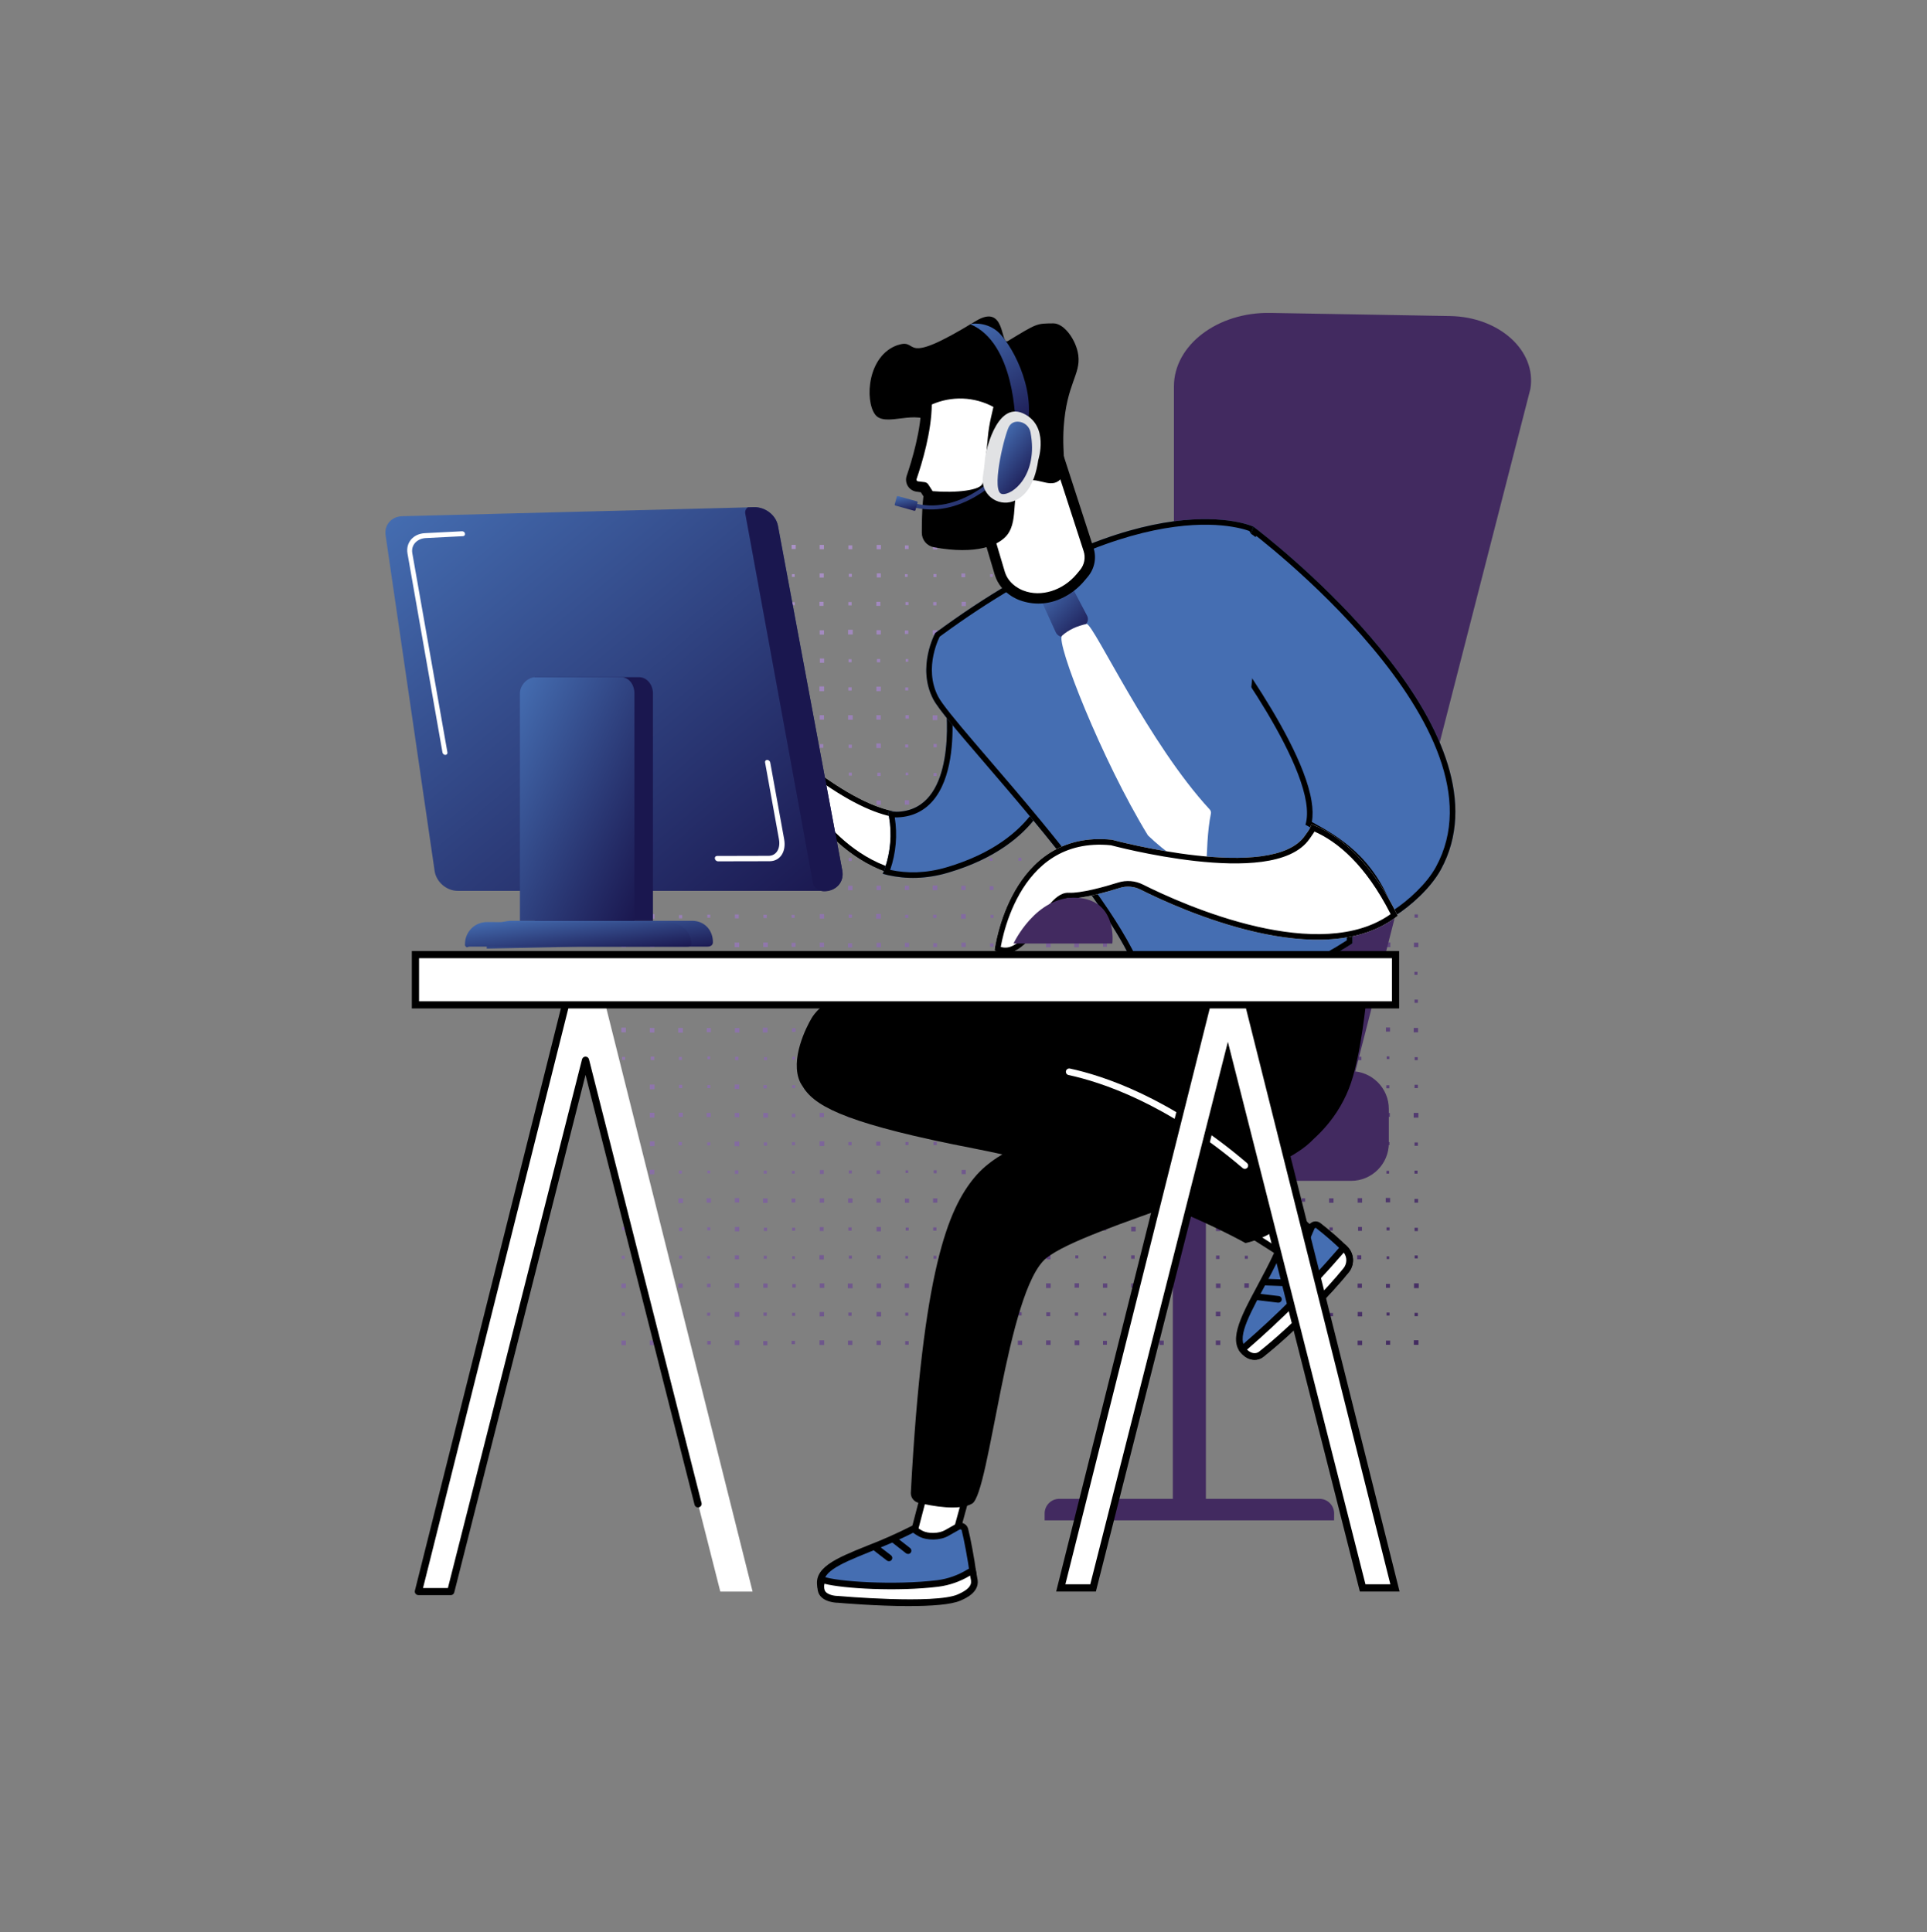 <svg width="345" height="346" viewBox="0 0 345 346" fill="none" xmlns="http://www.w3.org/2000/svg">
<rect x="0" y="0" width="345" height="346" fill="#808080" stroke="none"/>
<path d="M253.15 98.354H254V97.5H253.15V98.354ZM121.465 240.039H122.25V240.828H121.465V240.039ZM136.644 240.153H137.391V240.898H136.652L136.644 240.153ZM237.976 97.579H238.743V98.348H237.976V97.579ZM151.82 240.061H152.6V240.844H151.82V240.061ZM167.023 240.061H167.852V240.893H167.023V240.061ZM222.741 97.579H223.553V98.395H222.741V97.579ZM182.229 240.061H182.998V240.833H182.229V240.061ZM192.396 240.031H193.241V240.877H192.396V240.031ZM207.583 97.622H208.331V98.386H207.57L207.583 97.622ZM207.583 240.064H208.35V240.833H207.583V240.064ZM222.746 240.153H223.485V240.898H222.746V240.153ZM192.356 97.582H193.168V98.397H192.356V97.582ZM237.96 240.153H238.699V240.898H237.96V240.153ZM182.281 97.655H182.971V98.351H182.281V97.655ZM253.123 240.004H253.951V240.819H253.123V240.004ZM116.312 234.938H117.054V235.683H116.312V234.938ZM167.029 97.622H167.789V98.386H167.029V97.622ZM131.532 234.938H132.376V235.786H131.532V234.938ZM146.743 234.938H147.531V235.729H146.743V234.938ZM151.888 97.658H152.581V98.354H151.888V97.658ZM156.932 234.938H157.744V235.754H156.932V234.938ZM172.048 234.938H172.788V235.683H172.048V234.938ZM136.652 97.56H137.442V98.354H136.652V97.56ZM187.319 234.998H188.023V235.694H187.33L187.319 234.998ZM202.506 234.946H203.319V235.762H202.506V234.946ZM121.462 97.56H122.274V98.376H121.462V97.56ZM217.675 234.897H218.487V235.713H217.675V234.897ZM111.287 97.56H112.099V98.376H111.287V97.56ZM227.853 234.938H228.638V235.729H227.85L227.853 234.938ZM243.08 234.938H243.873V235.735H243.08V234.938ZM111.246 229.842H112.058V230.658H111.246V229.842ZM121.454 229.842H122.228V230.634H121.44L121.454 229.842ZM136.66 229.842H137.429V230.615H136.66V229.842ZM151.793 229.842H152.638V230.688H151.793V229.842ZM167.039 229.842H167.808V230.615H167.039V229.842ZM182.164 229.799H183.006V230.645H182.164V229.799ZM192.391 229.799H193.184V230.587H192.391V229.799ZM207.591 229.799H208.404V230.615H207.591V229.799ZM222.784 229.799H223.596V230.615H222.784V229.799ZM237.976 229.853H238.745V230.625H237.976V229.853ZM253.158 229.812H254V230.658H253.158V229.812ZM116.38 219.711H117.165V220.499H116.38V219.711ZM131.57 219.711H132.349V220.494H131.57V219.711ZM146.765 219.741H147.458V220.437H146.765V219.741ZM156.935 219.711H157.714V220.494H156.935V219.711ZM172.165 219.711H172.926V220.475H172.165V219.711ZM187.328 219.689H188.14V220.505H187.328V219.689ZM202.517 219.689H203.33V220.505H202.517V219.689ZM217.699 219.659H218.479V220.442H217.699V219.659ZM227.882 219.689H228.695V220.505H227.882V219.689ZM243.145 219.716H243.838V220.412H243.145V219.716ZM111.252 214.545H112.064V215.36H111.252V214.545ZM121.451 214.594H122.28V215.426H121.451V214.594ZM136.614 214.594H137.426V215.409H136.614V214.594ZM151.839 214.594H152.629V215.388H151.839V214.594ZM167.045 214.594H167.814V215.36H167.045V214.594ZM182.286 214.662H182.976V215.36H182.286V214.662ZM243.072 107.729H243.841V108.499H243.072V107.729ZM227.877 107.729H228.665V108.521H227.877V107.729ZM217.653 107.757H218.376V108.483H217.653V107.757ZM202.512 107.757H203.324V108.572H202.512V107.757ZM187.273 107.702H188.086V108.518H187.273V107.702ZM172.17 107.767H172.931V108.531H172.17V107.767ZM156.891 107.767H157.614V108.493H156.886L156.891 107.767ZM146.716 107.767H147.439V108.493H146.716V107.767ZM131.529 107.721H132.366V108.561H131.529V107.721ZM116.383 107.721H117.195V108.537H116.383V107.721ZM192.396 214.583H193.168V215.377H192.377L192.396 214.583ZM207.532 214.526H208.366V215.36H207.518L207.532 214.526ZM222.792 214.561H223.58V215.36H222.792V214.561ZM237.955 214.583H238.745V215.377H237.955V214.583ZM253.236 214.694H253.889V215.36H253.236V214.694ZM116.355 204.391H117.192V205.232H116.355V204.391ZM131.518 204.419H132.347V205.251H131.518V204.419ZM146.73 204.367H147.572V205.215H146.73V204.367ZM156.872 204.421H157.611V205.164H156.872V204.421ZM172.224 204.481H172.966V205.223H172.224V204.481ZM187.319 204.432H188.107V205.221H187.319V204.432ZM202.515 204.432H203.284V205.204H202.515V204.432ZM217.702 204.432H218.492V205.226H217.702V204.432ZM227.972 204.484H228.711V205.226H227.972V204.484ZM243.067 204.44H243.857V205.234H243.067V204.44ZM111.292 199.274H112.104V200.09H111.292V199.274ZM121.516 199.255H122.255V199.997H121.516V199.255ZM136.654 199.288H137.497V200.133H136.654V199.288ZM151.817 199.301H152.654V200.141H151.817V199.301ZM253.15 112.934H253.889V113.679H253.15V112.934ZM167.048 199.29H167.86V200.106H167.048V199.29ZM182.21 199.331H182.998V200.133H182.21V199.331ZM237.976 112.849H238.745V113.619H237.976V112.849ZM192.399 199.318H193.187V200.106H192.399V199.318ZM207.591 199.288H208.404V200.103H207.591V199.288ZM222.77 112.849H223.561V113.643H222.77V112.849ZM222.77 199.318H223.561V200.111H222.77V199.318ZM237.955 199.298H238.748V200.095H237.955V199.298ZM207.54 112.849H208.382V113.695H207.54V112.849ZM253.098 199.29H253.94V200.133H253.098V199.29ZM116.342 194.214H117.187V195.062H116.342V194.214ZM192.431 112.849H193.125V113.546H192.431V112.849ZM131.553 194.216H132.339V195.005H131.553V194.216ZM182.226 112.79H183.039V113.605H182.226V112.79ZM146.757 194.222H147.526V194.994H146.757V194.222ZM156.926 194.189H157.698V194.967H156.918L156.926 194.189ZM166.993 112.849H167.806V113.665H166.993V112.849ZM172.165 194.255H172.926V195.019H172.165V194.255ZM187.249 194.219H187.991V194.961H187.249V194.219ZM151.831 112.776H152.673V113.624H151.831V112.776ZM202.439 194.206H203.186V194.948H202.444L202.439 194.206ZM217.699 194.206H218.484V194.997H217.699V194.206ZM136.636 112.806H137.469V113.665H136.636V112.806ZM227.882 194.192H228.727V195.038H227.882V194.192ZM243.045 194.176H243.83V194.967H243.045V194.176ZM121.47 112.849H122.228V113.619H121.462L121.47 112.849ZM111.252 184.025H112.064V184.857H111.252V184.025ZM111.292 112.784H112.104V113.6H111.292V112.784ZM121.416 184.074H122.258V184.922H121.416V184.074ZM136.579 184.036H137.421V184.882H136.579V184.036ZM151.836 184.08H152.605V184.852H151.836V184.08ZM166.999 184.172H167.738V184.906H166.999V184.172ZM182.199 184.052H182.99V184.846H182.199V184.052ZM192.369 184.093H193.162V184.89H192.369V184.093ZM207.502 184.02H208.336V184.857H207.518L207.502 184.02ZM222.741 184.071H223.553V184.874H222.741V184.071ZM237.938 184.071H238.724V184.86H237.938V184.071ZM253.101 184.071H253.884V184.857H253.101V184.071ZM116.312 178.905H117.157V179.74H116.312V178.905ZM131.534 178.976H132.303V179.74H131.534V178.976ZM146.675 178.957H147.504V179.789H146.675V178.957ZM156.899 178.932H157.728V179.762H156.899V178.932ZM172.189 179.019H172.931V179.762H172.189V179.019ZM187.276 178.943H188.056V179.726H187.276V178.943ZM202.474 178.97H203.262V179.74H202.474V178.97ZM217.637 178.97H218.422V179.74H217.637V178.97ZM227.853 178.924H228.689V179.764H227.853V178.924ZM243.061 178.987H243.846V179.775H243.061V178.987ZM111.279 168.825H112.069V169.619H111.279V168.825ZM121.513 168.755H122.253V169.497H121.513V168.755ZM136.657 168.774H137.469V169.589H136.657V168.774ZM151.82 168.92H152.559V169.663H151.82V168.92ZM167.075 168.896H167.768V169.592H167.075V168.896ZM182.186 168.823H182.966V169.603H182.186V168.823ZM111.246 240.064H112.058V240.879H111.246V240.064ZM192.337 168.782H193.168V169.627H192.323L192.337 168.782ZM207.583 168.839H208.377V169.633H207.583V168.839ZM243.053 122.981H243.865V123.797H243.053V122.981ZM227.961 123.027H228.7V123.772H227.961V123.027ZM217.672 122.962H218.484V123.764H217.672V122.962ZM202.458 122.962H203.27V123.778H202.458V122.962ZM187.295 122.981H188.107V123.797H187.295V122.981ZM172.057 122.935H172.869V123.75H172.057V122.935ZM156.894 122.967H157.698V123.764H156.907L156.894 122.967ZM146.708 122.916H147.55V123.764H146.708V122.916ZM131.664 123.024H132.32V123.68H131.664V123.024ZM116.458 123.024H117.198V123.769H116.458V123.024ZM222.765 168.746H223.61V169.592H222.765V168.746ZM237.979 168.812H238.813V169.649H237.979V168.812ZM253.142 168.812H253.932V169.606H253.142V168.812ZM116.383 163.697H117.173V164.513H116.383V163.697ZM131.575 163.751H132.268V164.447H131.575V163.751ZM146.762 163.697H147.55V164.488H146.762V163.697ZM156.861 163.648H157.698V164.513H156.853L156.861 163.648ZM172.073 163.686H172.901V164.518H172.073V163.686ZM187.292 163.686H188.086V164.483H187.292V163.686ZM202.482 163.686H203.275V164.483H202.482V163.686ZM217.702 163.702H218.471V164.475H217.702V163.702ZM227.825 163.643H228.67V164.491H227.825V163.643ZM242.988 163.656H243.833V164.513H242.988V163.656ZM111.281 158.604H112.067V159.393H111.281V158.604ZM121.486 158.588H122.269V159.376H121.486V158.588ZM136.63 158.601H137.407V159.384H136.63V158.601ZM151.839 158.62H152.629V159.417H151.839V158.62ZM166.972 158.563H167.816V159.409H166.972V158.563ZM182.199 158.601H182.979V159.384H182.199V158.601ZM253.166 128.098H253.935V128.868H253.166V128.098ZM192.375 158.601H193.154V159.384H192.375V158.601ZM207.621 158.601H208.314V159.295H207.621V158.601ZM237.909 128.093H238.759V128.947H237.909V128.093ZM222.773 158.561H223.566V159.346H222.773V158.561ZM237.971 158.582H238.759V159.374H237.971V158.582ZM222.77 128.096H223.561V128.892H222.77V128.096ZM253.134 158.601H253.916V159.387H253.134V158.601ZM116.38 148.44H117.23V149.286H116.38V148.44ZM207.583 128.077H208.396V128.879H207.583V128.077ZM131.524 148.418H132.336V149.234H131.524V148.418ZM146.686 148.399H147.536V149.256H146.686V148.399ZM192.404 128.077H193.195V128.868H192.404V128.077ZM156.913 148.445H157.698V149.242H156.907L156.913 148.445ZM182.183 128.096H182.995V128.911H182.183V128.096ZM172.127 148.456H172.915V149.248H172.127V148.456ZM187.271 148.437H188.107V149.286H187.271V148.437ZM166.985 128.098H167.827V128.944H166.985V128.098ZM202.479 148.44H203.292V149.256H202.479V148.44ZM217.675 148.44H218.465V149.234H217.675V148.44ZM151.842 128.077H152.667V128.892H151.842V128.077ZM227.871 148.47H228.657V149.256H227.871V148.47ZM243.067 148.451H243.836V149.223H243.067V148.451ZM136.657 128.093H137.426V128.862H136.657V128.093ZM111.298 143.304H112.11V144.119H111.298V143.304ZM121.492 143.287H122.215V144.013H121.492V143.287ZM121.457 128.101H122.25V128.898H121.457V128.101ZM136.619 143.328H137.432V144.144H136.619V143.328ZM111.287 128.074H112.072V128.892H111.287V128.074ZM243.045 133.167H243.836V133.961H243.045V133.167ZM227.882 133.202H228.638V133.985H227.858L227.882 133.202ZM217.677 133.172H218.438V133.936H217.677V133.172ZM202.515 133.232H203.21V133.928H202.515V133.232ZM187.273 133.137H188.086V133.953H187.273V133.137ZM172.138 133.18H172.907V133.953H172.138V133.18ZM156.894 133.137H157.706V133.953H156.894V133.137ZM146.77 133.256H147.409V133.914H146.757L146.77 133.256ZM131.575 133.18H132.387V133.996H131.575V133.18ZM116.366 133.18H117.154V133.969H116.366V133.18ZM151.85 143.325H152.64V144.119H151.85V143.325ZM167.039 143.353H167.808V144.119H167.039V143.353ZM182.202 143.445H182.944V144.187H182.202V143.445ZM192.377 143.445H193.116V144.187H192.377V143.445ZM207.562 143.344H208.374V144.147H207.562V143.344ZM222.759 143.344H223.55V144.138H222.759V143.344ZM237.965 143.344H238.734V144.119H237.965V143.344ZM253.153 143.437H253.884V144.171H253.153V143.437ZM177.239 168.918H177.87V169.549H177.239V168.918ZM116.507 189.211H117.13V189.836H116.507V189.211ZM116.328 240.058H117.141V240.874H116.328V240.058ZM248.233 97.587H248.856V98.212H248.233V97.587ZM126.62 240.121H127.262V240.762H126.62V240.121ZM131.548 240.028H132.382V240.866H131.548V240.028ZM243.021 97.582H243.833V98.397H243.021V97.582ZM141.723 240.104H142.332V240.713H141.723V240.104ZM146.721 240.006H147.555V240.844H146.721V240.006ZM232.954 97.669H233.598V98.316H232.954V97.669ZM156.935 240.072H157.698V240.844H156.929L156.935 240.072ZM162.06 240.161H162.691V240.795H162.06V240.161ZM227.855 97.598H228.651V98.397H227.855V97.598ZM243.069 138.276H243.8V138.999H243.08L243.069 138.276ZM172.086 240.023H172.92V240.86H172.086V240.023ZM177.231 240.066H177.956V240.795H177.231V240.066ZM228.018 138.371H228.611V138.953H228.018V138.371ZM217.729 97.584H218.503V98.356H217.729V97.584ZM217.842 138.371H218.435V138.953H217.842V138.371ZM187.284 240.025H188.097V240.841H187.284V240.025ZM212.79 97.68H213.415V98.308H212.79V97.68ZM202.523 138.281H203.267V139.029H202.523V138.281ZM197.478 240.104H198.177V240.806H197.478V240.104ZM202.52 240.074H203.289V240.847H202.52V240.074ZM187.246 138.298H187.972V139.029H187.246V138.298ZM202.52 97.584H203.289V98.356H202.52V97.584ZM212.655 240.066H213.402V240.817H212.663L212.655 240.066ZM172.262 138.371H172.861V138.953H172.262V138.371ZM217.669 240.045H218.481V240.86H217.669V240.045ZM197.53 97.731H198.153V98.356H197.53V97.731ZM157.073 138.374H157.668V138.953H157.073V138.374ZM227.869 240.069H228.681V240.885H227.869V240.069ZM146.868 138.295H147.48V138.91H146.868V138.295ZM232.948 240.104H233.69V240.849H232.948V240.104ZM187.279 97.579H188.064V98.367H187.279V97.579ZM131.708 138.366H132.301V138.953H131.705L131.708 138.366ZM243.059 240.061H243.871V240.877H243.059V240.061ZM248.141 240.061H248.885V240.809H248.133L248.141 240.061ZM116.38 138.306H117.108V139.037H116.38V138.306ZM177.225 97.622H177.924V98.324H177.225V97.622ZM172.149 97.573H172.931V98.362H172.149V97.573ZM248.114 143.344H248.88V144.119H248.114V143.344ZM243.064 143.344H243.833V144.119H243.064V143.344ZM162.017 97.669H162.664V98.316H162.017V97.669ZM232.956 143.393H233.698V144.138H232.956V143.393ZM227.85 143.306H228.684V144.144H227.85V143.306ZM156.951 97.584H157.72V98.356H156.951V97.584ZM217.675 143.317H218.509V144.155H217.675V143.317ZM212.647 143.382H213.369V144.119H212.647V143.382ZM146.748 97.579H147.517V98.351H146.748V97.579ZM202.496 143.331H203.308V144.147H202.496V143.331ZM197.543 143.385H198.139V143.983H197.543V143.385ZM141.723 97.562H142.465V98.308H141.723V97.562ZM187.33 143.35H188.099V144.119H187.33V143.35ZM131.553 97.546H132.339V98.332H131.553V97.546ZM177.225 143.358H177.946V144.084H177.225V143.358ZM172.135 143.32H172.947V144.136H172.135V143.32ZM126.542 97.639H127.151V98.251H126.542V97.639ZM161.979 143.304H162.764V144.092H161.979V143.304ZM156.924 143.358H157.698V144.119H156.929L156.924 143.358ZM116.393 97.584H117.162V98.356H116.393V97.584ZM146.77 143.325H147.566V144.119H146.77V143.325ZM141.734 143.391H142.462V144.119H141.723L141.734 143.391ZM116.383 128.077H117.151V128.849H116.383V128.077ZM131.545 143.32H132.379V144.157H131.545V143.32ZM126.533 143.355H127.259V144.084H126.533V143.355ZM126.533 128.232H127.159V128.86H126.533V128.232ZM116.336 143.344H117.149V144.16H116.336V143.344ZM131.583 128.093H132.352V128.865H131.583V128.093ZM141.726 128.147H142.419V128.843H141.723L141.726 128.147ZM146.746 128.077H147.528V128.865H146.746V128.077ZM156.897 128.077H157.682V128.862H156.897V128.077ZM162.103 128.077H162.726V128.699H162.103V128.077ZM172.122 128.057H172.904V128.846H172.122V128.057ZM177.247 128.106H177.943V128.808H177.247V128.106ZM187.338 128.074H188.107V128.846H187.338V128.074ZM197.462 128.087H198.207V128.835H197.462V128.087ZM202.479 128.066H203.275V128.892H202.479V128.066ZM212.665 128.106H213.364V128.808H212.663L212.665 128.106ZM243.096 102.702H243.8V103.403H243.102L243.096 102.702ZM227.907 102.702H228.605V103.403H227.907V102.702ZM217.734 102.729H218.349V103.36H217.721L217.734 102.729ZM116.353 229.815H117.165V230.631H116.353V229.815ZM202.517 102.669H203.267V103.42H202.517V102.669ZM126.585 229.875H127.216V230.509H126.585V229.875ZM131.532 229.799H132.344V230.615H131.532V229.799ZM187.374 102.683H188.023V103.333H187.382L187.374 102.683ZM141.848 229.938H142.47V230.563H141.848V229.938ZM146.767 229.812H147.58V230.628H146.767V229.812ZM172.132 102.694H172.809V103.373H172.132V102.694ZM156.935 229.848H157.747V230.664H156.935V229.848ZM161.96 229.848H162.745V230.639H161.96V229.848ZM156.978 102.672H157.698V103.406H156.97L156.978 102.672ZM172.113 229.831H172.926V230.647H172.113V229.831ZM177.166 229.853H177.943V230.631H177.166V229.853ZM146.743 102.68H147.485V103.425H146.743V102.68ZM187.282 229.815H188.115V230.653H187.282V229.815ZM131.705 102.726H132.328V103.352H131.705V102.726ZM197.462 229.829H198.237V230.606H197.462V229.829ZM202.52 229.829H203.289V230.601H202.52V229.829ZM243.167 153.585H243.8V154.215H243.172L243.167 153.585ZM116.415 102.737H117.013V103.333H116.415V102.737ZM212.69 229.878H213.391V230.587H212.69V229.878ZM227.934 153.557H228.638V154.259H227.939L227.934 153.557ZM217.696 229.84H218.509V230.655H217.696V229.84ZM217.696 153.56H218.427V154.294H217.696V153.56ZM227.888 229.823H228.681V230.623H227.888V229.823ZM232.951 229.905H233.593V230.549H232.951V229.905ZM202.553 153.533H203.294V154.278H202.553V153.533ZM243.061 229.853H243.83V230.625H243.061V229.853ZM248.138 229.91H248.845V230.617H248.133L248.138 229.91ZM187.246 153.541H187.972V154.27H187.246V153.541ZM116.38 224.782H117.119V225.524H116.38V224.782ZM131.57 224.782H132.301V225.514H131.57V224.782ZM172.159 153.574H172.861V154.275H172.162L172.159 153.574ZM146.708 224.758H147.496V225.549H146.708V224.758ZM157.04 224.788H157.652V225.402H157.04V224.788ZM156.94 153.547H157.728V154.338H156.94V153.547ZM172.23 224.788H172.842V225.402H172.23V224.788ZM146.868 153.595H147.498V154.226H146.868V153.595ZM187.352 224.785H188.08V225.519H187.352V224.785ZM202.515 224.785H203.137V225.421H202.515V224.785ZM131.529 153.481H132.341V154.297H131.529V153.481ZM217.71 224.831H218.333V225.456H217.71V224.831ZM227.871 224.771H228.605V225.508H227.871V224.771ZM116.415 153.563H117.116V154.264H116.415V153.563ZM242.988 224.779H243.716V225.511H242.988V224.779ZM217.691 128.098H218.503V128.914H217.691V128.098ZM248.133 158.623H248.877V159.371H248.133V158.623ZM243.021 158.561H243.833V159.376H243.021V158.561ZM227.858 128.063H228.67V128.879H227.858V128.063ZM232.954 158.669H233.595V159.311H232.954V158.669ZM227.888 158.604H228.657V159.376H227.888V158.604ZM233.013 128.229H233.606V128.827H233.013V128.229ZM217.696 158.61H218.492V159.409H217.696V158.61ZM212.722 158.737H213.345V159.365H212.722V158.737ZM243.086 128.077H243.868V128.865H243.086V128.077ZM202.493 158.596H203.262V159.368H202.493V158.596ZM197.459 158.596H198.226V159.365H197.459V158.596ZM248.187 128.196H248.818V128.83H248.187V128.196ZM187.314 158.615H188.083V159.387H187.314V158.615ZM116.345 214.561H117.179V215.398H116.345V214.561ZM177.193 158.688H177.873V159.368H177.193V158.688ZM172.111 158.615H172.88V159.387H172.111V158.615ZM126.509 214.572H127.289V215.36H126.509V214.572ZM162.001 158.612H162.748V159.363H162.001V158.612ZM156.932 158.612H157.717V159.401H156.932V158.612ZM131.559 214.545H132.344V215.333H131.559V214.545ZM146.721 158.596H147.507V159.382H146.721V158.596ZM141.712 158.61H142.438V159.346H141.723L141.712 158.61ZM141.712 214.623H142.408V215.322H141.723L141.712 214.623ZM131.567 158.591H132.336V159.363H131.567V158.591ZM126.533 158.661H127.143V159.276H126.533V158.661ZM146.759 214.583H147.545V215.36H146.759V214.583ZM116.358 158.569H117.192V159.406H116.358V158.569ZM156.924 214.583H157.698V215.36H156.913L156.924 214.583ZM162.011 214.632H162.753V215.377H162.011V214.632ZM172.124 214.583H172.91V215.36H172.124V214.583ZM177.25 214.689H177.881V215.322H177.25V214.689ZM187.338 214.572H188.124V215.36H187.338V214.572ZM197.557 214.648H198.196V215.29H197.557V214.648ZM202.52 214.588H203.289V215.36H202.52V214.588ZM212.69 214.623H213.391V215.325H212.69V214.623ZM217.696 214.572H218.479V215.36H217.696V214.572ZM227.869 214.572H228.654V215.36H227.869V214.572ZM233.051 214.572H233.677V215.2H233.051V214.572ZM243.069 214.555H243.865V215.36H243.069V214.555ZM248.097 214.515H248.883V215.303H248.097V214.515ZM116.326 209.463H117.138V210.278H116.326V209.463ZM131.572 209.574H132.195V210.199H131.572V209.574ZM146.789 209.522H147.488V210.224H146.789V209.522ZM156.937 209.574H157.56V210.199H156.937V209.574ZM172.165 209.501H172.907V210.246H172.165V209.501ZM187.238 209.501H187.967V210.232H187.238V209.501ZM202.509 209.501H203.259V210.251H202.509V209.501ZM217.826 209.579H218.422V210.194H217.826V209.579ZM227.969 209.517H228.578V210.129H227.969V209.517ZM243.053 209.517H243.8V210.251H243.069L243.053 209.517ZM116.336 199.263H117.17V200.133H116.336V199.263ZM126.509 199.288H127.251V200.03H126.509V199.288ZM131.556 199.288H132.339V200.073H131.556V199.288ZM141.772 199.437H142.395V200.063H141.772V199.437ZM146.751 199.285H147.52V200.057H146.751V199.285ZM156.886 199.318H157.671V200.106H156.886V199.318ZM162.047 199.426H162.677V200.057H162.047V199.426ZM248.106 112.781H248.891V113.57H248.106V112.781ZM248.084 168.765H248.918V169.603H248.084V168.765ZM243.04 168.809H243.852V169.625H243.04V168.809ZM172.127 199.29H172.939V200.106H172.127V199.29ZM232.935 168.782H233.687V169.535H232.935V168.782ZM227.831 168.782H228.665V169.619H227.825L227.831 168.782ZM177.198 199.337H177.946V200.087H177.193L177.198 199.337ZM217.694 168.842H218.479V169.627H217.694V168.842ZM212.674 168.961H213.296V169.587H212.674V168.961ZM243.026 112.79H243.838V113.605H243.026V112.79ZM202.504 168.842H203.286V169.627H202.504V168.842ZM197.478 168.855H198.177V169.557H197.478V168.855ZM187.276 199.293H188.11V200.133H187.276V199.293ZM232.997 112.942H233.628V113.573H232.997V112.942ZM197.462 199.318H198.237V200.098H197.462V199.318ZM202.501 199.337H203.313V200.152H202.501V199.337ZM172.13 168.806H172.899V169.578H172.13V168.806ZM227.888 112.822H228.681V113.619H227.888V112.822ZM162.001 168.836H162.748V169.587H162.001V168.836ZM156.932 168.836H157.717V169.625H156.932V168.836ZM212.647 199.366H213.369V200.09H212.647V199.366ZM146.759 168.806H147.542V169.592H146.759V168.806ZM141.715 168.831H142.441V169.559H141.723L141.715 168.831ZM217.704 199.318H218.517V200.12H217.704V199.318ZM131.532 168.793H132.344V169.608H131.532V168.793ZM126.609 168.871H127.202V169.47H126.609V168.871ZM217.675 112.825H218.487V113.641H217.675V112.825ZM116.369 168.804H117.181V169.619H116.369V168.804ZM227.869 199.35H228.654V200.133H227.869V199.35ZM243.102 173.883H243.89V174.674H243.102V173.883ZM227.909 173.978H228.505V174.574H227.909V173.978ZM217.734 173.956H218.43V174.655H217.734V173.956ZM202.512 173.891H203.278V174.663H202.512V173.891ZM187.349 173.891H188.088V174.633H187.349V173.891ZM172.168 173.97H172.761V174.574H172.168V173.97ZM157.081 174.005H157.698V174.628H157.075L157.081 174.005ZM146.792 173.97H147.385V174.574H146.792V173.97ZM131.602 173.875H132.39V174.666H131.602V173.875ZM116.377 173.875H117.189V174.69H116.377V173.875ZM232.94 199.388H233.644V200.098H232.94V199.388ZM212.706 112.863H213.334V113.494H212.706V112.863ZM243.069 199.331H243.838V200.103H243.069V199.331ZM248.162 199.304H248.842V199.986H248.162V199.304ZM202.504 112.849H203.286V113.635H202.504V112.849ZM197.468 112.809H198.253V113.597H197.468V112.809ZM187.298 112.809H188.11V113.624H187.298V112.809ZM177.198 112.871H177.929V113.605H177.198V112.871ZM172.124 112.871H172.907V113.66H172.124V112.871ZM161.995 112.904H162.621V113.532H161.995V112.904ZM156.924 112.847H157.698V113.619H156.929L156.924 112.847ZM146.759 112.863H147.528V113.635H146.759V112.863ZM141.71 112.885H142.433V113.608H141.71V112.885ZM131.57 112.863H132.339V113.635H131.57V112.863ZM126.517 112.863H127.262V113.611H126.517V112.863ZM187.276 168.793H188.11V169.63H187.276V168.793ZM131.61 189.243H132.203V189.839H131.61V189.243ZM146.773 189.186H147.52V189.937H146.773V189.186ZM156.986 189.164H157.698V189.898H156.97L156.986 189.164ZM172.189 189.292H172.801V189.907H172.189V189.292ZM187.33 189.186H188.007V189.866H187.33V189.186ZM202.55 189.202H203.248V189.904H202.55V189.202ZM217.685 189.126H218.473V189.918H217.685V189.126ZM227.885 189.156H228.638V189.926H227.871L227.885 189.156ZM243.107 189.23H243.735V189.86H243.107V189.23ZM116.366 112.795H117.16V113.594H116.366V112.795ZM116.339 184.074H117.151V184.89H116.339V184.074ZM243.175 117.961H243.857V118.647H243.175V117.961ZM248.157 117.961H248.839V118.647H248.157V117.961ZM126.528 184.09H127.275V184.841H126.528V184.09ZM131.57 184.09H132.382V184.906H131.57V184.09ZM227.907 117.956H228.638V118.682H227.915L227.907 117.956ZM141.804 184.131H142.446V184.776H141.804V184.131ZM146.77 184.077H147.539V184.849H146.77V184.077ZM217.834 118.029H218.457V118.655H217.834V118.029ZM156.929 184.061H157.712V184.849H156.929V184.061ZM162.044 184.112H162.74V184.811H162.044V184.112ZM202.658 118.038H203.281V118.663H202.658V118.038ZM172.122 184.082H172.907V184.868H172.122V184.082ZM177.266 184.188H177.894V184.819H177.266V184.188ZM187.341 117.931H188.088V118.682H187.341V117.931ZM187.317 184.08H188.086V184.852H187.317V184.08ZM172.254 117.951H172.98V118.679H172.254V117.951ZM197.476 184.139H198.226V184.895H197.476V184.139ZM202.479 184.047H203.313V184.884H202.479V184.047ZM156.991 118.005H157.584V118.6H156.991V118.005ZM212.768 184.148H213.407V184.789H212.768V184.148ZM217.704 184.08H218.473V184.852H217.704V184.08ZM146.786 117.918H147.555V118.687H146.786V117.918ZM116.442 118.005H117.035V118.6H116.442V118.005ZM248.133 184.003H248.861V184.735H248.133V184.003ZM243.026 184.05H243.838V184.865H243.026V184.05ZM131.567 117.91H132.336V118.679H131.567V117.91ZM232.954 184.161H233.598V184.808H232.954V184.161ZM227.869 184.061H228.654V184.849H227.869V184.061ZM111.325 179.057H111.912V179.647H111.325V179.057ZM121.56 179.011H122.147V179.601H121.56V179.011ZM126.631 179.044H127.172V179.588H126.631V179.044ZM136.69 179.044H137.28V179.637H136.69V179.044ZM141.821 179.106H142.362V179.65H141.821V179.106ZM151.882 179.046H152.47V179.637H151.882V179.046ZM162.109 179.046H162.65V179.59H162.109V179.046ZM167.131 179.008H167.716V179.598H167.129L167.131 179.008ZM177.299 179.18H177.84V179.724H177.299V179.18ZM182.318 179.112H182.906V179.704H182.318V179.112ZM192.496 179.008H193.084V179.598H192.496V179.008ZM197.533 179.085H198.074V179.628H197.533V179.085ZM207.64 179.052H208.228V179.642H207.64V179.052ZM212.755 179.174H213.296V179.718H212.755V179.174ZM222.876 179.112H223.463V179.704H222.876V179.112ZM233.011 179.079H233.552V179.623H233.011V179.079ZM238.068 179.008H238.656V179.598H238.068V179.008ZM248.13 179.085H248.671V179.628H248.13V179.085ZM253.255 178.995H253.846V179.588H253.255V178.995ZM253.277 117.997H253.819V118.541H253.277V117.997ZM182.31 133.352H182.898V133.942H182.31V133.352ZM238.087 118.125H238.629V118.668H238.087V118.125ZM177.296 133.267H177.837V133.811H177.296V133.267ZM222.9 117.98H223.442V118.524H222.9V117.98ZM167.123 133.221H167.716V133.811H167.129L167.123 133.221ZM207.708 117.994H208.249V118.538H207.708V117.994ZM162.063 133.316H162.604V133.86H162.063V133.316ZM192.518 118.073H193.06V118.603H192.518V118.073ZM182.337 118.135H182.879V118.679H182.337V118.135ZM111.398 173.975H111.939V174.519H111.398V173.975ZM121.573 173.975H122.115V174.519H121.573V173.975ZM151.925 133.352H152.513V133.942H151.925V133.352ZM136.722 174.013H137.264V174.557H136.722V174.013ZM253.277 189.311H253.819V189.841H253.277V189.311ZM141.804 133.352H142.346V133.895H141.804V133.352ZM238.093 189.175H238.634V189.719H238.093V189.175ZM136.749 133.243H137.337V133.833H136.749V133.243ZM222.9 189.311H223.442V189.841H222.9V189.311ZM126.528 133.316H127.07V133.86H126.528V133.316ZM207.678 189.257H208.22V189.801H207.678V189.257ZM121.5 133.281H122.087V133.871H121.5V133.281ZM192.518 189.376H193.06V189.92H192.518V189.376ZM182.229 189.268H182.771V189.811H182.229V189.268ZM111.317 133.292H111.904V133.882H111.317V133.292ZM167.153 189.376H167.695V189.92H167.153V189.376ZM253.315 138.385H253.856V138.929H253.315V138.385ZM151.966 189.175H152.508V189.719H151.966V189.175ZM238.052 138.382H238.594V138.926H238.052V138.382ZM136.787 189.311H137.329V189.841H136.787V189.311ZM222.903 138.425H223.444V138.969H222.903V138.425ZM121.546 189.273H122.087V189.817H121.546V189.273ZM111.373 189.273H111.915V189.817H111.373V189.273ZM207.713 138.425H208.255V138.969H207.713V138.425ZM151.971 174.046H152.513V174.576H151.971V174.046ZM192.523 138.352H193.065V138.896H192.523V138.352ZM167.156 173.973H167.697V174.516H167.156V173.973ZM182.337 138.491H182.879V139.035H182.337V138.491ZM182.337 173.975H182.879V174.519H182.337V173.975ZM192.513 173.975H193.054V174.519H192.513V173.975ZM167.145 138.425H167.687V138.969H167.145V138.425ZM207.713 173.975H208.255V174.519H207.713V173.975ZM151.971 138.355H152.513V138.899H151.971V138.355ZM253.255 194.255H253.846V194.845H253.255V194.255ZM248.2 194.342H248.742V194.885H248.2V194.342ZM238.006 194.312H238.596V194.902H238.006V194.312ZM233.008 194.336H233.549V194.88H233.008V194.336ZM222.83 194.309H223.417V194.902H222.83V194.309ZM212.722 194.336H213.264V194.88H212.722V194.336ZM207.686 194.255H208.274V194.845H207.686V194.255ZM197.533 194.344H198.074V194.888H197.533V194.344ZM192.437 194.312H193.024V194.902H192.437V194.312ZM182.318 194.371H182.906V194.967H182.318V194.371ZM177.263 194.336H177.805V194.88H177.263V194.336ZM167.072 194.312H167.659V194.902H167.072V194.312ZM162.071 194.339H162.612V194.883H162.071V194.339ZM151.882 194.312H152.47V194.902H151.882V194.312ZM141.821 194.312H142.362V194.855H141.821V194.312ZM136.69 194.312H137.28V194.902H136.69V194.312ZM126.631 194.312H127.172V194.855H126.631V194.312ZM121.56 194.265H122.147V194.855H121.56V194.265ZM111.327 194.322H111.915V194.913H111.327V194.322ZM222.906 173.992H223.447V174.535H222.906V173.992ZM136.776 138.436H137.318V138.98H136.776V138.436ZM238.041 174.024H238.583V174.568H238.041V174.024ZM121.47 138.404H122.012V138.948H121.47V138.404ZM253.234 174.024H253.775V174.568H253.234V174.024ZM111.354 138.404H111.896V138.948H111.354V138.404ZM167.131 118.01H167.673V118.554H167.131V118.01ZM111.3 235.052H111.888V235.642H111.3V235.052ZM151.915 118.043H152.456V118.587H151.915V118.043ZM121.543 235.112H122.131V235.702H121.543V235.112ZM192.496 133.243H193.084V133.833H192.496V133.243ZM136.779 118.07H137.321V118.614H136.779V118.07ZM126.598 235.069H127.14V235.612H126.598V235.069ZM121.546 118.027H122.087V118.57H121.546V118.027ZM111.373 118.027H111.915V118.57H111.373V118.027ZM253.209 123.073H253.797V123.663H253.209V123.073ZM248.233 123.133H248.774V123.677H248.233V123.133ZM238.009 123.073H238.596V123.666H238.009V123.073ZM111.338 163.8H111.926V164.39H111.338V163.8ZM121.56 163.86H122.147V164.45H121.56V163.86ZM111.338 107.819H111.926V108.409H111.338V107.819ZM126.628 163.789H127.17V164.333H126.628V163.789ZM136.69 163.803H137.277V164.393H136.69V163.803ZM121.513 107.816H122.101V108.409H121.513V107.816ZM141.718 163.83H142.259V164.374H141.718V163.83ZM151.939 163.762H152.529V164.352H151.939V163.762ZM126.631 107.814H127.172V108.357H126.631V107.814ZM162.071 163.828H162.612V164.371H162.071V163.828ZM136.703 107.814H137.291V108.404H136.703V107.814ZM141.756 107.844H142.297V108.387H141.756V107.844ZM151.882 107.814H152.47V108.404H151.882V107.814ZM162.109 107.814H162.65V108.357H162.109V107.814ZM167.072 107.814H167.659V108.404H167.072V107.814ZM177.299 107.735H177.84V108.279H177.299V107.735ZM182.321 107.767H182.909V108.357H182.321V107.767ZM192.496 107.873H193.084V108.463H192.496V107.873ZM197.533 107.841H198.074V108.385H197.533V107.841ZM207.627 107.814H208.214V108.404H207.627V107.814ZM212.722 107.846H213.264V108.376H212.722V107.846ZM253.255 204.582H253.846V205.174H253.255V204.582ZM248.235 204.516H248.777V205.06H248.235V204.516ZM238.009 204.516H238.596V205.107H238.009V204.516ZM233.008 204.544H233.549V205.087H233.008V204.544ZM222.876 204.459H223.463V205.049H222.876V204.459ZM212.722 204.541H213.264V205.085H212.722V204.541ZM207.64 204.516H208.228V205.107H207.64V204.516ZM197.565 204.503H198.107V205.047H197.565V204.503ZM192.437 204.516H193.024V205.107H192.437V204.516ZM182.321 204.574H182.909V205.166H182.321V204.574ZM177.193 204.546H177.734V205.09H177.193V204.546ZM167.131 204.47H167.716V205.06H167.129L167.131 204.47ZM162.109 204.506H162.65V205.049H162.109V204.506ZM151.882 204.506H152.47V205.096H151.882V204.506ZM141.785 204.536H142.327V205.079H141.785V204.536ZM136.747 204.563H137.337V205.155H136.747V204.563ZM126.625 204.563H127.167V205.107H126.625V204.563ZM121.5 204.503H122.087V205.093H121.5V204.503ZM111.327 204.503H111.915V205.093H111.327V204.503ZM253.245 209.623H253.786V210.167H253.245V209.623ZM136.692 235.039H137.28V235.629H136.692V235.039ZM167.072 163.798H167.659V164.388H167.072V163.798ZM238.055 209.62H238.596V210.164H238.055V209.62ZM141.815 235.098H142.357V235.642H141.815V235.098ZM177.342 163.83H177.883V164.374H177.342V163.83ZM222.865 209.623H223.407V210.167H222.865V209.623ZM182.275 163.8H182.863V164.39H182.275V163.8ZM151.882 235.041H152.47V235.631H151.882V235.041ZM207.746 209.623H208.287V210.167H207.746V209.623ZM192.437 163.8H193.024V164.39H192.437V163.8ZM162.071 235.066H162.612V235.61H162.071V235.066ZM192.486 209.623H193.027V210.167H192.486V209.623ZM197.565 163.789H198.107V164.333H197.565V163.789ZM182.31 209.623H182.852V210.167H182.31V209.623ZM167.072 235.039H167.659V235.629H167.072V235.039ZM207.686 163.743H208.274V164.333H207.686V163.743ZM167.156 209.558H167.697V210.102H167.156V209.558ZM177.193 235.069H177.734V235.612H177.193V235.069ZM212.725 163.828H213.267V164.371H212.725V163.828ZM151.969 209.585H152.51V210.129H151.969V209.585ZM222.873 163.86H223.463V164.45H222.873V163.86ZM182.321 234.982H182.909V235.572H182.321V234.982ZM136.736 209.62H137.277V210.164H136.736V209.62ZM233.043 163.789H233.585V164.333H233.043V163.789ZM192.429 235.03H193.016V235.621H192.429V235.03ZM121.541 209.615H122.082V210.159H121.541V209.615ZM238.066 163.86H238.656V164.45H238.068L238.066 163.86ZM111.306 209.62H111.847V210.164H111.306V209.62ZM222.876 107.773H223.466V108.363H222.876V107.773ZM248.198 163.828H248.739V164.371H248.198V163.828ZM253.258 163.743H253.846V164.333H253.258V163.743ZM232.951 107.849H233.492V108.393H232.951V107.849ZM233.016 123.101H233.557V123.644H233.016V123.101ZM222.83 123.073H223.417V123.666H222.83V123.073ZM238.076 107.879H238.656V108.469H238.068L238.076 107.879ZM212.768 123.062H213.31V123.606H212.768V123.062ZM207.637 123.076H208.225V123.666H207.637V123.076ZM248.252 107.765H248.793V108.309H248.252V107.765ZM197.552 123.106H198.093V123.636H197.552V123.106ZM192.469 123.073H193.057V123.663H192.469V123.073ZM253.217 107.819H253.805V108.409H253.217V107.819ZM182.34 123.133H182.928V123.726H182.34V123.133ZM111.398 102.884H111.939V103.428H111.398V102.884ZM177.261 123.101H177.802V123.644H177.261V123.101ZM167.072 123.076H167.659V123.666H167.072V123.076ZM121.584 102.74H122.125V103.284H121.584V102.74ZM162.071 123.101H162.612V123.644H162.071V123.101ZM151.882 123.073H152.47V123.663H151.882V123.073ZM197.533 235.069H198.074V235.612H197.533V235.069ZM141.788 123.101H142.33V123.644H141.788V123.101ZM136.747 123.133H137.337V123.726H136.747V123.133ZM136.776 102.74H137.318V103.284H136.776V102.74ZM126.596 123.133H127.137V123.677H126.596V123.133ZM121.5 123.101H122.087V123.691H121.5V123.101ZM207.683 235.128H208.271V235.718H207.683V235.128ZM111.325 123.101H111.912V123.691H111.325V123.101ZM151.966 102.751H152.508V103.294H151.966V102.751ZM212.755 235.161H213.296V235.705H212.755V235.161ZM167.118 102.789H167.659V103.333H167.118V102.789ZM222.873 235.098H223.463V235.688H222.873V235.098ZM182.337 102.726H182.879V103.27H182.337V102.726ZM192.475 102.775H193.016V103.319H192.475V102.775ZM233.008 235.066H233.549V235.61H233.008V235.066ZM207.605 102.789H208.146V103.333H207.605V102.789ZM238.066 235.112H238.656V235.702H238.068L238.066 235.112ZM222.862 102.789H223.404V103.333H222.862V102.789ZM248.235 235.041H248.777V235.585H248.235V235.041ZM253.255 219.858H253.846V220.448H253.255V219.858ZM248.235 219.784H248.777V220.328H248.235V219.784ZM238.02 219.784H238.607V220.374H238.02V219.784ZM233.005 219.812H233.547V220.355H233.005V219.812ZM222.816 219.784H223.407V220.374H222.816V219.784ZM212.655 219.809H213.196V220.353H212.655V219.809ZM207.627 219.784H208.214V220.374H207.627V219.784ZM197.533 219.814H198.074V220.358H197.533V219.814ZM192.437 219.784H193.024V220.374H192.437V219.784ZM182.321 219.738H182.909V220.328H182.321V219.738ZM177.193 219.814H177.734V220.358H177.193V219.814ZM167.072 219.784H167.659V220.374H167.072V219.784ZM162.149 219.814H162.691V220.358H162.149V219.814ZM151.882 219.784H152.47V220.374H151.882V219.784ZM141.815 219.844H142.357V220.388H141.815V219.844ZM136.749 219.844H137.337V220.434H136.749V219.844ZM126.628 219.771H127.17V220.315H126.628V219.771ZM121.56 219.844H122.147V220.434H121.56V219.844ZM111.384 219.727H111.972V220.317H111.384V219.727ZM253.277 224.812H253.819V225.356H253.277V224.812ZM253.253 235.098H253.843V235.688H253.253V235.098ZM111.414 153.745H111.956V154.289H111.414V153.745ZM238.093 224.918H238.634V225.462H238.093V224.918ZM197.533 133.319H198.074V133.849H197.533V133.319ZM121.587 153.68H122.128V154.224H121.587V153.68ZM222.865 224.877H223.407V225.421H222.865V224.877ZM207.686 133.354H208.274V133.944H207.686V133.354ZM212.758 133.354H213.299V133.898H212.758V133.354ZM207.713 224.918H208.255V225.462H207.713V224.918ZM136.774 153.677H137.315V154.221H136.774V153.677ZM222.827 133.284H223.415V133.874H222.827V133.284ZM192.518 224.804H193.06V225.348H192.518V224.804ZM233.008 133.319H233.549V133.863H233.008V133.319ZM182.337 224.915H182.879V225.459H182.337V224.915ZM237.998 133.281H238.586V133.871H237.998V133.281ZM151.931 153.636H152.472V154.18H151.931V153.636ZM167.118 224.877H167.659V225.421H167.118V224.877ZM248.2 133.316H248.742V133.86H248.2V133.316ZM253.255 133.352H253.843V133.942H253.255V133.352ZM151.971 224.845H152.513V225.388H151.971V224.845ZM167.158 153.745H167.7V154.289H167.158V153.745ZM253.199 148.546H253.786V149.139H253.199V148.546ZM136.738 224.877H137.28V225.421H136.738V224.877ZM248.133 148.571H248.674V149.114H248.133V148.571ZM238.055 148.606H238.656V149.196H238.068L238.055 148.606ZM121.578 224.845H122.106V225.388H121.578V224.845ZM182.337 153.606H182.879V154.15H182.337V153.606ZM111.306 224.877H111.847V225.421H111.306V224.877ZM238.052 102.789H238.594V103.333H238.052V102.789ZM192.521 153.62H193.062V154.164H192.521V153.62ZM233.086 148.59H233.628V149.133H233.086V148.59ZM222.876 148.503H223.463V149.093H222.876V148.503ZM207.713 153.62H208.255V154.164H207.713V153.62ZM212.72 148.592H213.261V149.136H212.72V148.592ZM253.277 102.74H253.819V103.284H253.277V102.74ZM222.865 153.636H223.407V154.18H222.865V153.636ZM207.627 148.543H208.214V149.133H207.627V148.543ZM237.987 153.636H238.529V154.18H237.987V153.636ZM197.533 148.579H198.074V149.123H197.533V148.579ZM253.247 153.636H253.789V154.18H253.247V153.636ZM111.368 148.6H111.958V149.19H111.368V148.6ZM121.486 148.541H122.074V149.131H121.486V148.541ZM126.631 148.541H127.172V149.084H126.631V148.541ZM136.749 148.508H137.337V149.098H136.749V148.508ZM141.788 148.579H142.33V149.123H141.788V148.579ZM151.882 148.552H152.47V149.144H151.882V148.552ZM162.071 148.579H162.612V149.123H162.071V148.579ZM167.129 148.611H167.716V149.201H167.129V148.611ZM177.207 148.576H177.748V149.12H177.207V148.576ZM182.275 148.552H182.863V149.142H182.275V148.552ZM192.437 148.552H193.024V149.142H192.437V148.552ZM248.214 153.674H248.693V154.156H248.214V153.674ZM233.024 153.674H233.511V154.156H233.032L233.024 153.674ZM212.787 153.628H213.269V154.112H212.787V153.628ZM248.149 102.813H248.631V103.297H248.149V102.813ZM197.598 153.636H198.082V154.12H197.598V153.636ZM126.609 224.904H127.102V225.391H126.615L126.609 224.904ZM177.193 153.663H177.675V154.147H177.193V153.663ZM141.837 224.956H142.313V225.435H141.837V224.956ZM162.12 153.62H162.602V154.107H162.12V153.62ZM162.084 224.91H162.572V225.391H162.093L162.084 224.91ZM177.223 224.91H177.702V225.391H177.223V224.91ZM141.837 153.723H142.316V154.205H141.837V153.723ZM197.533 224.91H198.042V225.397H197.557L197.533 224.91ZM212.774 224.962H213.25V225.44H212.774V224.962ZM126.596 153.677H127.102V154.164H126.617L126.596 153.677ZM232.937 224.918H233.419V225.402H232.937V224.918ZM248.246 224.975H248.726V225.459H248.246V224.975ZM233.013 102.821H233.511V103.303H233.032L233.013 102.821ZM212.768 102.868H213.256V103.333H212.768V102.868ZM197.527 102.819H198.015V103.308H197.527V102.819ZM177.263 102.819H177.743V103.303H177.263V102.819ZM162.011 102.819H162.493V103.303H162.03L162.011 102.819ZM141.783 102.819H142.27V103.308H141.783V102.819ZM126.596 102.819H127.102V103.308H126.615L126.596 102.819ZM126.642 209.618H127.129V210.107H126.642V209.618ZM141.785 209.664H142.273V210.153H141.785V209.664ZM162.12 209.563H162.602V210.047H162.12V209.563ZM177.269 209.669H177.745V210.148H177.269V209.669ZM197.533 209.669H198.042V210.156H197.557L197.533 209.669ZM212.717 209.669H213.204V210.159H212.717V209.669ZM233.024 209.669H233.511V210.148H233.035L233.024 209.669ZM248.219 209.669H248.698V210.153H248.219V209.669ZM126.607 118.073H127.102V118.56H126.617L126.607 118.073ZM141.794 118.073H142.281V118.56H141.794V118.073ZM162.139 118.016H162.615V118.497H162.139V118.016ZM177.28 118.062H177.759V118.543H177.28V118.062ZM248.219 174.046H248.698V174.527H248.219V174.046ZM126.612 138.425H127.102V138.91H126.617L126.612 138.425ZM233.021 174.046H233.511V174.527H233.032L233.021 174.046ZM141.848 138.458H142.327V138.939H141.848V138.458ZM212.736 174.03H213.223V174.519H212.736V174.03ZM162.133 138.358H162.615V138.844H162.133V138.358ZM197.603 174.079H198.088V174.574H197.603V174.079ZM177.296 138.409H177.775V138.888H177.296V138.409ZM177.347 173.913H177.829V174.397H177.347V173.913ZM162.106 174.035H162.572V174.516H162.093L162.106 174.035ZM197.614 138.36H198.098V138.844H197.614V138.36ZM141.739 174.03H142.221V174.514H141.739V174.03ZM212.736 138.409H213.221V138.896H212.736V138.409ZM126.655 189.183H127.137V189.667H126.655V189.183ZM233.027 138.409H233.511V138.89H233.032L233.027 138.409ZM141.853 189.257H142.332V189.738H141.853V189.257ZM248.225 138.409H248.704V138.89H248.225V138.409ZM162.09 189.289H162.572V189.771H162.093L162.09 189.289ZM177.323 189.333H177.808V189.82H177.323V189.333ZM197.546 189.287H198.042V189.773H197.557L197.546 189.287ZM212.736 189.287H213.223V189.776H212.736V189.287ZM233.07 189.333H233.555V189.82H233.07V189.333ZM248.268 189.17H248.747V189.651H248.268V189.17ZM126.609 174.03H127.102V174.519H126.615L126.609 174.03ZM197.549 118.046H198.042V118.532H197.557L197.549 118.046ZM212.785 118.095H213.272V118.581H212.785V118.095ZM233.092 118.002H233.568V118.483H233.092V118.002Z" fill="url(#paint0_linear_1500_41809)"/>
<path d="M210.174 156.86V69.195C210.174 61.808 217.969 55.866 227.441 56.033L259.632 56.595C268.448 56.75 275.141 62.836 273.989 69.653L240.927 198.583L210.174 156.86Z" fill="#422A60"/>
<path d="M209.977 207.057H215.895V271.022H209.977V207.057Z" fill="#422A60"/>
<path d="M238.847 272.253H187.025V271.021C187.025 270.325 187.301 269.658 187.793 269.167C188.285 268.675 188.952 268.398 189.648 268.398H236.235C236.931 268.398 237.598 268.675 238.09 269.167C238.582 269.658 238.858 270.325 238.858 271.021L238.847 272.253Z" fill="#422A60"/>
<path d="M135.576 137.588C140.757 134.394 146.218 138.176 146.218 138.176C152.647 142.906 157.479 145.032 161.107 145.454C161.96 149.187 161.632 153.093 160.17 156.633C152.787 154.613 147.739 148.913 145.569 146.01C145.196 145.505 144.641 145.165 144.021 145.062C143.402 144.96 142.767 145.103 142.251 145.461C141.166 146.224 140.096 147.289 140.214 148.483C140.444 150.832 137.699 151.423 137.542 150.567C137.384 149.711 138.79 144.761 138.79 144.761C138.79 144.761 133.08 149.901 130.852 151.879C128.624 153.857 126.085 151.614 126.085 151.614C126.085 151.614 130.397 140.782 135.576 137.588Z" fill="white"/>
<path fill-rule="evenodd" clip-rule="evenodd" d="M126.085 151.614C126.085 151.614 130.397 140.782 135.576 137.588C140.757 134.394 146.218 138.176 146.218 138.176C152.647 142.906 157.479 145.032 161.107 145.454C161.96 149.187 161.632 153.093 160.17 156.633C152.787 154.613 147.739 148.913 145.569 146.01C145.196 145.505 144.641 145.165 144.021 145.062C143.402 144.96 142.767 145.103 142.251 145.461C141.166 146.224 140.096 147.289 140.214 148.483C140.444 150.832 137.699 151.423 137.542 150.567C137.447 150.051 137.92 148.047 138.311 146.537C138.568 145.542 138.79 144.761 138.79 144.761C138.79 144.761 138.242 145.254 137.419 145.994C135.586 147.642 132.39 150.513 130.852 151.879C128.624 153.857 126.085 151.614 126.085 151.614ZM139.752 145.034L140.699 141.696L138.121 144.017L137.194 144.851C136.624 145.364 135.841 146.068 134.988 146.834C133.282 148.366 131.3 150.144 130.188 151.131C129.425 151.808 128.647 151.779 127.958 151.542C127.722 151.462 127.506 151.358 127.321 151.254C127.435 150.99 127.578 150.663 127.75 150.286C128.227 149.238 128.916 147.809 129.763 146.284C130.611 144.757 131.608 143.15 132.699 141.739C133.798 140.318 134.952 139.148 136.101 138.439M139.752 145.034L139.748 145.047L139.737 145.087L139.693 145.243C139.656 145.378 139.602 145.573 139.538 145.809C139.41 146.282 139.241 146.92 139.078 147.582C138.914 148.248 138.758 148.926 138.653 149.483C138.63 149.605 138.61 149.719 138.594 149.824C138.954 149.641 139.286 149.268 139.219 148.58C139.126 147.642 139.51 146.83 139.985 146.205C140.461 145.58 141.091 145.054 141.676 144.643L141.68 144.64C142.41 144.133 143.308 143.931 144.185 144.076C145.06 144.221 145.844 144.7 146.372 145.413C148.412 148.143 152.979 153.289 159.568 155.41C160.597 152.505 160.84 149.377 160.271 146.345C156.498 145.714 151.72 143.464 145.64 138.993C145.633 138.988 145.623 138.981 145.609 138.972C145.575 138.95 145.523 138.917 145.452 138.874C145.311 138.788 145.099 138.665 144.826 138.525C144.28 138.244 143.501 137.9 142.578 137.65C140.73 137.148 138.379 137.035 136.101 138.439" fill="black"/>
<path d="M186.165 191.824H241.887C245.622 191.824 248.649 194.851 248.649 198.585V204.697C248.649 208.43 245.622 211.457 241.887 211.457H186.165C182.43 211.457 179.402 208.43 179.402 204.697V198.585C179.402 194.851 182.43 191.824 186.165 191.824Z" fill="#422A60"/>
<path d="M158.964 145.298C172.306 146.844 169.317 125.233 169.122 124.369L188.647 139.838C188.647 139.838 186.94 151.212 169.722 156.277C165.363 157.558 161.455 157.41 158.04 156.477C159.498 152.936 159.821 149.03 158.964 145.298Z" fill="#456EB2"/>
<path fill-rule="evenodd" clip-rule="evenodd" d="M188.647 139.838C188.647 139.838 186.94 151.212 169.722 156.277C165.775 157.437 162.197 157.425 159.021 156.72C158.69 156.647 158.363 156.565 158.04 156.477C158.168 156.167 158.287 155.854 158.398 155.538C159.431 152.582 159.696 149.411 159.17 146.325C159.111 145.981 159.042 145.639 158.964 145.298C159.323 145.34 159.67 145.365 160.005 145.373C170.426 145.651 169.815 130.599 169.312 125.795C169.229 125.002 169.149 124.488 169.122 124.369L188.647 139.838ZM170.396 126.654C170.433 127.116 170.467 127.627 170.492 128.174C170.593 130.338 170.57 133.149 170.106 135.903C169.644 138.639 168.73 141.435 166.96 143.46C165.37 145.278 163.153 146.401 160.192 146.377C160.692 149.528 160.412 152.755 159.374 155.774C162.358 156.414 165.719 156.411 169.44 155.318M170.396 126.654L187.535 140.232C187.46 140.511 187.346 140.889 187.175 141.343C186.775 142.413 186.066 143.908 184.838 145.562C182.394 148.857 177.848 152.844 169.44 155.318M187.659 139.687C187.659 139.686 187.659 139.686 187.659 139.687Z" fill="black"/>
<path d="M224.396 94.302C224.396 94.302 205.351 85.433 167.451 113.343C167.451 113.343 164.078 119.44 167.076 125.2C170.074 130.96 201.032 161.967 204.524 177.275C204.524 177.275 221.951 182.298 242.13 168.928C242.126 168.926 242.733 126.899 224.396 94.302Z" fill="#456EB2"/>
<path fill-rule="evenodd" clip-rule="evenodd" d="M204.524 177.275C202.114 166.712 186.627 148.674 176.273 136.615C171.621 131.197 168.005 126.986 167.076 125.2C164.078 119.44 167.451 113.343 167.451 113.343C205.351 85.433 224.396 94.302 224.396 94.302C242.476 126.442 242.14 167.749 242.13 168.903C242.13 168.919 242.13 168.928 242.13 168.928C241.873 169.098 241.616 169.266 241.36 169.43C221.509 182.171 204.524 177.275 204.524 177.275ZM241.132 168.387C231.378 174.73 222.327 176.717 215.7 177.117C212.333 177.32 209.59 177.114 207.696 176.86C206.749 176.732 206.015 176.593 205.523 176.487C205.462 176.474 205.404 176.461 205.35 176.449C204.315 172.546 201.732 167.843 198.453 162.935C194.985 157.744 190.67 152.224 186.387 147.021C183.13 143.066 179.879 139.28 177.027 135.958C176.128 134.911 175.269 133.91 174.461 132.965C172.773 130.987 171.313 129.255 170.184 127.84C169.038 126.403 168.287 125.36 167.963 124.739C166.607 122.133 166.678 119.426 167.118 117.316C167.337 116.265 167.645 115.382 167.897 114.763C168.022 114.454 168.133 114.213 168.211 114.053C168.219 114.038 168.226 114.023 168.233 114.009C186.983 100.239 201.001 95.588 210.269 94.347C214.919 93.725 218.384 93.96 220.664 94.339C221.805 94.529 222.651 94.755 223.202 94.929C223.408 94.994 223.572 95.052 223.696 95.098C232.664 111.174 237.03 129.553 239.149 143.983C240.214 151.238 240.709 157.478 240.938 161.902C241.052 164.114 241.1 165.872 241.119 167.074C241.128 167.637 241.131 168.078 241.132 168.387Z" fill="black"/>
<path d="M233.722 147.692C236.492 138.613 217.727 114.033 217.727 114.033L224.396 94.303C224.396 94.303 272.029 129.944 257.964 155.713C255.948 159.407 251.754 162.91 248.874 164.534C245.484 153.598 238.054 150.15 233.722 147.692Z" fill="#456EB2"/>
<path fill-rule="evenodd" clip-rule="evenodd" d="M257.964 155.713C270.918 131.979 231.536 99.872 225.234 94.947C224.693 94.525 224.396 94.303 224.396 94.303L217.727 114.033C217.727 114.033 236.492 138.613 233.722 147.692C234.024 147.864 234.342 148.04 234.672 148.223C238.929 150.588 245.291 154.123 248.556 163.564C248.666 163.88 248.772 164.204 248.874 164.534C249.156 164.375 249.451 164.197 249.756 164.004C252.555 162.221 256.145 159.045 257.964 155.713ZM249.427 163.026C252.092 161.286 255.414 158.297 257.086 155.234C260.423 149.12 260.137 142.376 257.711 135.583C255.28 128.775 250.727 122.009 245.687 115.986C240.655 109.972 235.18 104.748 230.958 101.024C228.848 99.164 227.054 97.681 225.789 96.664C225.452 96.393 225.152 96.155 224.894 95.952L218.844 113.853C218.972 114.025 219.137 114.247 219.333 114.514C219.845 115.209 220.572 116.211 221.435 117.441C223.159 119.9 225.433 123.278 227.622 126.945C229.807 130.607 231.926 134.587 233.325 138.245C234.025 140.075 234.555 141.849 234.817 143.48C235.028 144.79 235.074 146.049 234.869 147.189C234.966 147.243 235.065 147.297 235.165 147.353C239.418 149.714 246.013 153.374 249.427 163.026Z" fill="black"/>
<path d="M223.572 95.307L216.072 99.807L210.072 111.307L223.572 127.307L225.072 113.307C225.905 108.64 227.472 99.107 227.072 98.307C226.672 97.507 224.572 95.973 223.572 95.307Z" fill="#456EB2"/>
<path d="M192.169 105.59L194.616 110.239C194.776 110.541 194.813 110.892 194.721 111.221C194.629 111.55 194.414 111.83 194.121 112.005L191.054 113.845C190.881 113.949 190.688 114.015 190.488 114.04C190.287 114.064 190.084 114.046 189.891 113.986C189.698 113.927 189.52 113.827 189.369 113.694C189.217 113.561 189.095 113.397 189.011 113.214L186.422 107.508C186.399 107.461 186.387 107.409 186.386 107.357C186.384 107.305 186.393 107.253 186.412 107.205C186.431 107.156 186.46 107.112 186.497 107.075C186.534 107.038 186.577 107.009 186.626 106.989C188.306 106.34 190.032 105.812 191.788 105.412C191.862 105.394 191.941 105.402 192.01 105.434C192.079 105.466 192.135 105.521 192.169 105.59Z" fill="url(#paint1_linear_1500_41809)"/>
<path d="M194.573 111.723C195.999 112.142 205.638 133.109 216.59 144.966C216.68 145.064 216.746 145.181 216.781 145.31C216.816 145.438 216.82 145.572 216.793 145.702C216.156 148.778 216.071 152.579 215.936 156.538C211.969 154.971 208.583 152.526 205.518 149.595C197.301 136.175 188.906 114.856 190.152 113.828C191.327 112.768 192.825 112.097 194.573 111.723Z" fill="white"/>
<path d="M199.075 150.374C199.075 150.374 227.857 158.157 233.668 149.594C234.062 149.014 234.676 148.283 234.772 147.596C239.434 149.353 245.198 153.712 250.24 163.99C236.923 174.51 211.177 162.806 204.18 159.296C203.033 158.716 201.705 158.608 200.479 158.994C197.994 159.773 193.69 160.987 191.297 160.867C187.786 160.68 184.045 173.374 178.062 170.177C178.055 170.169 180.725 148.493 199.075 150.374Z" fill="white"/>
<path fill-rule="evenodd" clip-rule="evenodd" d="M234.496 150.156L234.496 150.155C234.542 150.087 234.609 149.993 234.686 149.885C234.84 149.668 235.034 149.396 235.178 149.168C235.229 149.087 235.282 148.999 235.334 148.906C239.446 150.727 244.453 154.798 248.973 163.691C242.711 168.148 233.686 167.898 225.062 165.929C216.202 163.906 208.101 160.144 204.63 158.402C203.25 157.706 201.653 157.576 200.179 158.04C198.95 158.426 197.28 158.915 195.631 159.293C193.954 159.677 192.395 159.921 191.347 159.868L191.297 160.867L191.35 159.869C190.596 159.828 189.93 160.139 189.383 160.532C188.833 160.926 188.314 161.467 187.824 162.048C187.254 162.726 186.634 163.576 186.014 164.425C185.61 164.98 185.205 165.534 184.815 166.04C183.761 167.406 182.721 168.551 181.652 169.184C180.844 169.662 180.047 169.837 179.169 169.564C179.177 169.52 179.185 169.475 179.194 169.427C179.298 168.86 179.468 168.046 179.728 167.073C180.25 165.123 181.128 162.558 182.553 160.063C183.978 157.567 185.929 155.177 188.579 153.522C191.199 151.886 194.558 150.931 198.895 151.361L198.902 151.362C198.959 151.377 199.042 151.399 199.15 151.427C199.366 151.483 199.682 151.563 200.085 151.662C200.892 151.861 202.049 152.134 203.455 152.434C206.264 153.034 210.078 153.746 214.083 154.189C218.078 154.63 222.313 154.81 225.945 154.319C229.527 153.836 232.792 152.666 234.496 150.156ZM199.075 150.374C180.725 148.493 178.055 170.169 178.062 170.177C181.661 172.1 184.449 168.274 186.863 164.959C188.462 162.763 189.898 160.793 191.297 160.867C193.69 160.987 197.994 159.773 200.479 158.994C201.705 158.608 203.033 158.716 204.18 159.296C211.177 162.806 236.923 174.51 250.24 163.99C245.533 154.394 240.196 149.958 235.715 147.981C235.396 147.841 235.081 147.712 234.772 147.596C234.734 147.866 234.616 148.144 234.463 148.416C234.3 148.704 234.098 148.987 233.91 149.25C233.825 149.369 233.743 149.484 233.668 149.594C227.857 158.157 199.075 150.374 199.075 150.374ZM179.057 170.278C179.057 170.281 179.057 170.279 179.058 170.275L179.057 170.278Z" fill="black"/>
<path d="M69.034 95.838L77.813 155.967C78.1 157.93 79.946 159.526 81.936 159.526H147.669C149.768 159.526 151.166 157.895 150.789 155.877L139.273 94.134C138.922 92.26 137.009 90.773 135 90.826L72.004 92.44C70.097 92.483 68.766 94.006 69.034 95.838Z" fill="url(#paint2_linear_1500_41809)"/>
<path d="M133.422 91.949L145.555 158.119C145.707 158.943 146.679 159.617 147.532 159.617C149.63 159.617 151.184 157.965 150.805 155.937L139.281 94.146C138.929 92.258 137.014 90.774 135.005 90.819L133.898 90.847C133.721 90.966 133.582 91.133 133.498 91.328C133.413 91.523 133.387 91.739 133.422 91.949Z" fill="#1A174F"/>
<path d="M79.74 135.181C79.798 135.181 79.855 135.168 79.907 135.142C79.959 135.116 80.004 135.079 80.038 135.033C80.073 134.987 80.097 134.933 80.108 134.876C80.118 134.82 80.116 134.761 80.1 134.706L73.821 99.082C73.536 97.465 74.814 96.427 76.218 96.356L82.894 96.015C82.95 96.014 83.005 96 83.055 95.974C83.104 95.949 83.148 95.913 83.182 95.868C83.216 95.824 83.239 95.773 83.251 95.718C83.262 95.663 83.261 95.607 83.248 95.552C83.226 95.433 83.162 95.325 83.067 95.249C82.973 95.172 82.855 95.131 82.733 95.133L76.06 95.476C73.978 95.582 72.616 97.184 72.957 99.125L79.218 134.739C79.239 134.863 79.303 134.974 79.399 135.055C79.494 135.136 79.615 135.181 79.74 135.181Z" fill="white"/>
<path d="M128.521 154.239L137.77 154.22C139.666 154.22 140.79 152.534 140.393 150.287L137.903 136.549C137.878 136.42 137.81 136.304 137.71 136.219C137.61 136.134 137.485 136.085 137.354 136.08C137.295 136.078 137.236 136.09 137.182 136.115C137.129 136.139 137.082 136.177 137.045 136.223C137.009 136.269 136.984 136.324 136.972 136.382C136.961 136.439 136.963 136.499 136.979 136.556L139.462 150.29C139.767 151.976 138.969 153.252 137.607 153.254L128.363 153.276C128.304 153.276 128.246 153.289 128.193 153.315C128.14 153.341 128.094 153.379 128.058 153.425C128.022 153.471 127.996 153.526 127.984 153.583C127.972 153.641 127.974 153.7 127.988 153.757C128.011 153.885 128.075 154.002 128.172 154.089C128.268 154.177 128.391 154.229 128.521 154.239Z" fill="white"/>
<path d="M87.142 169.075V169.868L103.501 169.519H126.628C127.19 169.519 127.638 169.276 127.638 168.718C127.638 166.548 126.109 164.891 123.935 164.891H91.289C90.924 164.915 90.561 164.969 90.204 165.052C88.488 165.447 87.142 167.185 87.142 169.075Z" fill="url(#paint3_linear_1500_41809)"/>
<path d="M83.251 169.015C83.252 168.5 83.356 167.989 83.555 167.514C83.755 167.038 84.046 166.607 84.413 166.244C84.779 165.881 85.214 165.595 85.692 165.4C86.169 165.206 86.681 165.108 87.197 165.111L90.495 165.126L103.52 165.186L119.843 165.282C122.012 165.291 123.764 166.857 123.761 169.028C123.761 169.457 123.408 169.521 122.981 169.521H84.03C83.822 169.521 83.623 169.719 83.468 169.573C83.312 169.427 83.239 169.369 83.241 169.161L83.251 169.015Z" fill="url(#paint4_linear_1500_41809)"/>
<path d="M114.389 121.262C115.879 121.262 116.9 122.676 116.9 124.165V164.89H95.739V121.262H114.389Z" fill="#1A174F"/>
<path d="M95.916 121.262H111.169C112.668 121.262 113.584 122.676 113.584 124.165V164.89H93.084V124.165C93.094 122.68 94.435 121.262 95.916 121.262Z" fill="url(#paint5_linear_1500_41809)"/>
<path d="M229.766 215.959L237.122 222.187L232.524 226.463L223.859 220.942L229.766 215.959Z" fill="white"/>
<path d="M236.226 222.209L232.454 225.715L224.859 220.876L229.766 216.735L236.226 222.209ZM232.521 227.058C232.673 227.057 232.819 227 232.932 226.898L237.53 222.633C237.591 222.576 237.64 222.507 237.672 222.43C237.704 222.353 237.72 222.271 237.718 222.187C237.716 222.103 237.696 222.021 237.659 221.945C237.623 221.869 237.57 221.802 237.506 221.747L230.152 215.519C230.044 215.429 229.907 215.379 229.766 215.379C229.625 215.379 229.488 215.429 229.38 215.519L223.478 220.502C223.407 220.563 223.352 220.64 223.316 220.725C223.279 220.81 223.263 220.903 223.268 220.996C223.274 221.088 223.301 221.177 223.348 221.257C223.394 221.336 223.459 221.404 223.537 221.454L232.202 226.976C232.297 227.038 232.408 227.071 232.521 227.072" fill="black"/>
<path d="M236.027 219.477C237.709 220.777 239.312 222.177 240.826 223.668C241.321 224.176 241.612 224.846 241.643 225.553C241.674 226.259 241.444 226.952 240.995 227.501C238.385 230.701 232.038 237.566 225.79 242.525C225.363 242.866 224.389 243.245 223.257 242.453C219.362 239.736 224.623 233.244 228.66 224.59H230.828C231.391 224.593 231.943 224.431 232.414 224.123C232.885 223.815 233.253 223.376 233.473 222.86L234.796 219.781C234.844 219.668 234.918 219.568 235.011 219.488C235.104 219.408 235.215 219.351 235.334 219.32C235.453 219.29 235.578 219.287 235.699 219.311C235.819 219.336 235.932 219.388 236.03 219.463" fill="#456EB2"/>
<path d="M236.027 219.479L235.659 219.943C237.319 221.228 238.901 222.611 240.397 224.083C240.79 224.485 241.021 225.018 241.044 225.578C241.068 226.139 240.883 226.688 240.526 227.122C237.843 230.439 231.595 237.152 225.414 242.052C225.282 242.156 224.58 242.641 223.595 241.956C221.223 240.301 222.905 236.861 226.084 230.927C227.015 229.191 228.064 227.232 229.035 225.179H230.819C231.5 225.179 232.166 224.981 232.734 224.609C233.303 224.238 233.75 223.709 234.02 223.089L235.343 220.007C235.354 219.977 235.373 219.951 235.398 219.93C235.422 219.91 235.451 219.896 235.482 219.889C235.512 219.88 235.544 219.878 235.575 219.884C235.606 219.89 235.635 219.904 235.659 219.924L236.027 219.479ZM224.617 243.508C225.175 243.51 225.718 243.327 226.16 242.988C232.413 238.021 238.734 231.223 241.451 227.869C241.995 227.209 242.274 226.373 242.237 225.521C242.199 224.669 241.847 223.861 241.247 223.251C239.716 221.742 238.096 220.326 236.394 219.009C236.226 218.878 236.029 218.788 235.819 218.744C235.609 218.701 235.393 218.706 235.185 218.759C234.978 218.812 234.785 218.912 234.623 219.05C234.46 219.189 234.332 219.363 234.248 219.559L232.925 222.641C232.749 223.047 232.456 223.393 232.084 223.636C231.711 223.879 231.276 224.008 230.83 224.008H228.279L228.118 224.355C227.115 226.506 226.009 228.57 225.035 230.391C221.977 236.099 219.563 240.61 222.914 242.948C223.408 243.311 224.005 243.512 224.62 243.521" fill="black"/>
<path d="M240.588 223.42L240.837 223.668C241.332 224.175 241.622 224.845 241.653 225.551C241.683 226.256 241.452 226.949 241.004 227.496C238.396 230.714 232.049 237.561 225.801 242.522C225.371 242.864 224.403 243.242 223.265 242.45C222.963 242.205 222.685 241.931 222.436 241.632L222.863 241.264C228.945 236.011 234.633 230.322 239.88 224.244L240.588 223.42Z" fill="white"/>
<path d="M240.588 224.31C240.893 224.719 241.052 225.218 241.04 225.728C241.028 226.237 240.845 226.728 240.521 227.123C237.838 230.439 231.59 237.152 225.409 242.053C225.277 242.157 224.574 242.642 223.59 241.957C223.476 241.87 223.368 241.776 223.268 241.674C229.358 236.405 235.054 230.702 240.312 224.611L240.588 224.31ZM224.612 243.506C225.17 243.508 225.713 243.325 226.155 242.986C232.408 238.019 238.729 231.22 241.446 227.867C241.99 227.207 242.27 226.371 242.232 225.519C242.194 224.667 241.842 223.859 241.242 223.249L240.99 222.982C240.932 222.925 240.862 222.88 240.786 222.85C240.709 222.82 240.627 222.806 240.545 222.809C240.463 222.812 240.382 222.831 240.308 222.867C240.234 222.903 240.168 222.954 240.116 223.017L239.402 223.841C234.174 229.897 228.507 235.565 222.447 240.8L222.02 241.168C221.903 241.27 221.83 241.414 221.818 241.569C221.806 241.724 221.856 241.878 221.956 241.997C222.238 242.337 222.556 242.646 222.903 242.919C223.398 243.282 223.994 243.483 224.609 243.492" fill="black"/>
<path d="M230.699 230.333C230.857 230.336 231.01 230.277 231.124 230.168C231.237 230.059 231.303 229.909 231.306 229.752C231.308 229.595 231.248 229.444 231.139 229.331C231.029 229.218 230.879 229.153 230.721 229.15L226.638 229C226.559 228.997 226.481 229.01 226.408 229.037C226.335 229.064 226.267 229.105 226.21 229.158C226.152 229.211 226.106 229.274 226.073 229.345C226.041 229.416 226.022 229.492 226.019 229.57C226.016 229.647 226.029 229.725 226.056 229.798C226.083 229.871 226.124 229.938 226.178 229.995C226.231 230.052 226.295 230.098 226.366 230.13C226.437 230.163 226.514 230.181 226.592 230.184L230.689 230.336L230.699 230.333Z" fill="black"/>
<path d="M228.869 233.265C229.024 233.269 229.174 233.213 229.288 233.109C229.402 233.005 229.47 232.861 229.479 232.708C229.489 232.554 229.437 232.403 229.336 232.287C229.236 232.171 229.093 232.098 228.939 232.084L224.977 231.612C224.899 231.602 224.82 231.608 224.745 231.629C224.67 231.65 224.599 231.686 224.538 231.734C224.476 231.782 224.425 231.841 224.386 231.909C224.348 231.977 224.323 232.052 224.314 232.129C224.296 232.285 224.341 232.443 224.439 232.567C224.537 232.69 224.68 232.771 224.837 232.79L228.784 233.265H228.856" fill="black"/>
<path d="M145.277 182.379C144.443 183.77 141.334 189.761 143.276 193.843C143.276 193.843 143.606 194.437 144.006 195.008C146.38 198.418 152.558 201.433 174.425 205.672C202.863 211.172 222.983 222.596 222.983 222.596C222.983 222.596 230.455 221.077 231.144 216.091C231.193 215.683 231.13 215.269 230.962 214.894C230.794 214.518 230.527 214.195 230.189 213.958L225.027 210.231L229.91 207.642C235.482 204.688 239.887 199.828 241.889 193.872C243.678 188.54 244.571 179.427 244.571 179.427C216.464 176.844 193.417 174.876 176.354 174.327C176.354 174.327 150.6 173.501 145.269 182.379" fill="black"/>
<path d="M172.896 268.286L170.294 277.772L163.456 275.162L165.656 266.719L172.896 268.286Z" fill="white"/>
<path d="M172.154 268.723L169.893 276.972L164.165 274.786L166.088 267.409L172.154 268.723ZM170.295 278.356C170.426 278.356 170.554 278.314 170.658 278.235C170.762 278.156 170.837 278.045 170.872 277.919L173.471 268.457C173.493 268.379 173.498 268.298 173.486 268.218C173.475 268.138 173.447 268.062 173.404 267.993C173.363 267.925 173.308 267.866 173.242 267.82C173.176 267.774 173.102 267.742 173.023 267.726L165.78 266.156C165.629 266.124 165.471 266.15 165.34 266.231C165.208 266.311 165.113 266.439 165.074 266.588L162.874 275.029C162.838 275.17 162.855 275.32 162.922 275.45C162.989 275.58 163.102 275.68 163.239 275.733L170.08 278.343C170.148 278.369 170.22 278.383 170.292 278.383" fill="black"/>
<path d="M172.744 273.896C173.122 275.335 173.895 279.388 174.2 281.822C174.29 282.561 174.104 283.306 173.678 283.918C173.251 284.529 172.613 284.964 171.885 285.139C167.633 286.181 157.53 285.925 149.111 286.117C148.535 286.133 147.478 285.834 147.032 284.448C145.511 279.7 154.598 278.46 163.531 273.77C163.932 274.091 164.361 274.374 164.813 274.616C166.096 275.306 168.205 275.242 169.473 274.528L171.507 273.376C171.62 273.312 171.746 273.275 171.876 273.267C172.005 273.259 172.135 273.282 172.255 273.332C172.374 273.382 172.481 273.459 172.565 273.557C172.65 273.655 172.711 273.771 172.744 273.896Z" fill="#456EB2"/>
<path d="M171.939 273.858C171.973 273.859 172.007 273.866 172.038 273.88C172.073 273.894 172.105 273.916 172.13 273.945C172.154 273.974 172.172 274.008 172.18 274.045C172.559 275.498 173.329 279.566 173.621 281.897C173.692 282.493 173.54 283.094 173.193 283.585C172.847 284.077 172.331 284.425 171.743 284.563C168.65 285.32 162.109 285.378 155.781 285.437C153.559 285.456 151.26 285.477 149.098 285.525C148.918 285.525 147.995 285.488 147.604 284.269C146.767 281.649 149.97 280.212 155.706 277.903C158.091 276.94 160.781 275.858 163.472 274.472C163.81 274.716 164.164 274.938 164.532 275.135C165.965 275.906 168.317 275.866 169.771 275.042L171.808 273.893C171.844 273.87 171.885 273.858 171.928 273.858M149.074 286.711H149.125C151.271 286.661 153.573 286.642 155.792 286.621C162.482 286.562 168.8 286.506 172.028 285.714C172.899 285.506 173.662 284.987 174.173 284.255C174.683 283.524 174.905 282.631 174.796 281.747C174.488 279.316 173.723 275.245 173.326 273.749C173.27 273.536 173.166 273.339 173.022 273.172C172.877 273.005 172.696 272.874 172.492 272.789C172.288 272.703 172.067 272.665 171.846 272.678C171.625 272.691 171.41 272.755 171.217 272.864L169.181 274.013C168.084 274.634 166.174 274.674 165.101 274.096C164.684 273.873 164.288 273.613 163.918 273.32L163.609 273.053L163.255 273.24C160.652 274.56 157.983 275.747 155.258 276.796C149.667 279.049 145.251 280.825 146.469 284.624C146.96 286.165 148.167 286.706 149.074 286.706" fill="black"/>
<path d="M174.434 282.925C174.434 282.968 174.434 283 174.448 283.013C174.641 284.538 173.152 285.445 171.736 286.066C167.443 287.932 150.067 286.402 150.067 286.402C150.067 286.402 147.738 286.426 147.116 285.037C147.027 284.793 146.976 284.537 146.963 284.277C146.943 284.008 146.967 283.738 147.033 283.477L147.186 282.856C149.552 283.789 160.2 284.501 167.923 283.552C171.167 283.152 173.042 281.76 174.126 281.232C174.126 281.232 174.276 282.064 174.432 282.936" fill="white"/>
<path d="M173.685 282.129C173.733 282.396 173.787 282.708 173.846 283.022V283.081C173.962 283.996 173.234 284.747 171.483 285.515C167.386 287.309 150.289 285.816 150.109 285.8H150.05C149.53 285.8 148.027 285.63 147.654 284.787C147.589 284.606 147.552 284.415 147.547 284.222C147.532 284.014 147.551 283.805 147.603 283.604C150.927 284.473 160.623 285.038 167.992 284.137C170.007 283.876 171.944 283.198 173.677 282.145M162.807 287.6C166.629 287.6 170.254 287.368 171.968 286.619C172.883 286.219 175.308 285.155 175.032 282.948C175.032 282.932 175.032 282.889 175.01 282.833C174.858 281.959 174.707 281.127 174.707 281.127C174.691 281.036 174.653 280.95 174.598 280.876C174.542 280.802 174.471 280.742 174.388 280.7C174.305 280.66 174.213 280.639 174.12 280.639C174.027 280.639 173.935 280.66 173.852 280.7C173.637 280.804 173.393 280.943 173.116 281.1C171.509 282.083 169.712 282.719 167.842 282.966C160.218 283.905 149.707 283.233 147.4 282.311C147.321 282.277 147.235 282.261 147.149 282.264C147.063 282.267 146.979 282.289 146.902 282.327C146.826 282.366 146.759 282.421 146.705 282.488C146.652 282.555 146.615 282.633 146.595 282.716L146.436 283.34C146.356 283.666 146.328 284.004 146.353 284.339C146.368 284.666 146.437 284.987 146.557 285.291C147.29 286.934 149.699 287.008 150.026 287.008C150.646 287.064 156.95 287.605 162.799 287.605" fill="black"/>
<path d="M162.56 278.273C162.686 278.276 162.81 278.239 162.914 278.167C163.018 278.096 163.096 277.993 163.137 277.874C163.179 277.756 163.181 277.627 163.143 277.507C163.106 277.387 163.031 277.282 162.93 277.207L160.419 275.239C160.358 275.185 160.287 275.144 160.209 275.118C160.131 275.093 160.049 275.083 159.968 275.09C159.887 275.097 159.807 275.121 159.736 275.16C159.664 275.198 159.601 275.251 159.55 275.315C159.5 275.379 159.463 275.452 159.442 275.531C159.421 275.61 159.417 275.692 159.429 275.772C159.441 275.852 159.47 275.929 159.513 275.998C159.557 276.067 159.614 276.126 159.681 276.172L162.192 278.137C162.297 278.219 162.426 278.264 162.56 278.265" fill="black"/>
<path d="M159.143 279.572C159.269 279.575 159.392 279.538 159.496 279.466C159.599 279.394 159.677 279.291 159.718 279.172C159.759 279.054 159.761 278.925 159.723 278.806C159.686 278.686 159.611 278.581 159.51 278.506L157.31 276.81C157.185 276.714 157.027 276.671 156.87 276.69C156.713 276.71 156.57 276.79 156.473 276.914C156.376 277.038 156.333 277.196 156.352 277.352C156.372 277.508 156.453 277.65 156.578 277.746L158.778 279.444C158.882 279.525 159.011 279.568 159.143 279.567" fill="black"/>
<path d="M188.116 203.293C188.116 203.293 179.164 205.127 174.434 210.886C169.75 216.578 165.208 227.314 163.07 267.279C163.047 267.695 163.172 268.106 163.423 268.44C163.674 268.775 164.035 269.011 164.443 269.107C166.858 269.689 171.735 270.598 174.05 269.251C177.211 267.42 180.221 231.049 187.333 225.288C194.445 219.527 229.452 211.158 235.246 203.818C241.041 196.478 226.823 196.486 226.823 196.486L188.116 203.293Z" fill="black"/>
<path d="M222.865 209.31C222.988 209.31 223.107 209.274 223.207 209.205C223.308 209.135 223.384 209.037 223.427 208.924C223.469 208.81 223.475 208.686 223.445 208.569C223.414 208.451 223.347 208.346 223.255 208.267C209.471 196.499 197.455 192.612 191.52 191.34C191.37 191.318 191.217 191.354 191.092 191.44C190.967 191.526 190.88 191.655 190.848 191.803C190.816 191.95 190.841 192.105 190.919 192.234C190.997 192.364 191.122 192.459 191.268 192.5C197.095 193.748 208.894 197.566 222.479 209.168C222.586 209.261 222.724 209.311 222.865 209.31Z" fill="white"/>
<path d="M199.142 168.962H181.452C181.452 168.962 185.467 160.334 192.818 160.761C200.169 161.189 199.142 168.962 199.142 168.962Z" fill="#422A60"/>
<path d="M108.226 179.223L134.741 285.005H128.959L104.824 189.856L80.692 285.005H74.909L101.427 179.215L108.226 179.223Z" fill="white"/>
<path d="M74.91 285.646H80.701C80.845 285.646 80.984 285.598 81.098 285.51C81.211 285.422 81.292 285.299 81.326 285.16L104.827 192.478L124.349 269.454C124.392 269.618 124.499 269.758 124.645 269.845C124.791 269.931 124.966 269.957 125.131 269.917C125.213 269.897 125.29 269.86 125.358 269.81C125.426 269.76 125.483 269.697 125.527 269.625C125.57 269.553 125.598 269.473 125.611 269.39C125.623 269.306 125.618 269.222 125.597 269.14L105.45 189.695C105.415 189.557 105.335 189.433 105.222 189.345C105.109 189.257 104.969 189.21 104.826 189.21C104.682 189.21 104.543 189.257 104.43 189.345C104.316 189.433 104.236 189.557 104.202 189.695L80.191 284.369H75.735L101.929 179.856H108.227C108.397 179.856 108.561 179.789 108.681 179.669C108.802 179.55 108.869 179.387 108.869 179.218C108.869 179.048 108.802 178.886 108.681 178.766C108.561 178.646 108.397 178.579 108.227 178.579L101.422 178.564C101.278 178.564 101.138 178.613 101.025 178.702C100.912 178.79 100.833 178.914 100.799 179.054L74.281 284.841C74.257 284.935 74.255 285.033 74.275 285.129C74.295 285.224 74.337 285.313 74.397 285.39C74.458 285.467 74.535 285.529 74.623 285.572C74.712 285.615 74.808 285.637 74.907 285.638" fill="black"/>
<path d="M223.234 178.544L249.746 284.336H243.964L219.832 189.177L195.697 284.336H189.914L216.429 178.535L223.234 178.544Z" fill="white"/>
<path d="M222.727 179.184H216.936L190.739 283.704H195.198L219.831 186.565L244.467 283.704H248.924L222.727 179.184ZM223.735 177.906L250.571 284.994H243.46L219.829 191.811L196.2 284.994H189.092L215.928 177.895L223.735 177.906Z" fill="black"/>
<path d="M74.379 170.945H249.854V179.946H74.379V170.945Z" fill="white"/>
<path d="M249.207 171.587H75.022V179.308H249.207V171.587ZM250.496 180.585H73.733V170.307H250.496V180.585Z" fill="black"/>
<path d="M194.887 98.378L188.874 79.838L175.756 91.743L179.013 102.724C179.929 105.661 182.9 106.62 182.9 106.62C186.64 108.061 190.891 106.453 193.463 103.381L194.056 102.67C194.546 102.081 194.879 101.378 195.024 100.628C195.169 99.878 195.12 99.105 194.884 98.38" fill="white"/>
<path d="M188.427 81.493L194.005 98.681C194.197 99.256 194.237 99.87 194.122 100.467C194.008 101.063 193.743 101.621 193.352 102.087L192.76 102.803C190.288 105.75 186.375 106.974 183.253 105.763C183.185 105.745 180.677 104.876 179.917 102.456L176.825 92.046L188.427 81.493ZM190.155 107.097C191.707 106.36 193.08 105.293 194.176 103.971L194.769 103.26C195.362 102.552 195.765 101.706 195.941 100.802C196.116 99.897 196.058 98.965 195.772 98.091L189.759 79.551C189.711 79.401 189.626 79.267 189.512 79.16C189.397 79.052 189.257 78.976 189.105 78.937C188.955 78.896 188.797 78.894 188.646 78.931C188.494 78.967 188.354 79.041 188.239 79.145L175.12 91.05C174.99 91.168 174.895 91.32 174.847 91.488C174.799 91.656 174.8 91.835 174.848 92.002L178.116 102.983C179.169 106.344 182.461 107.452 182.602 107.496C183.819 107.942 185.116 108.136 186.413 108.067C187.71 107.997 188.981 107.665 190.148 107.092" fill="black"/>
<path d="M160.765 61.789C164.769 60.444 160.794 66.008 174.638 57.525C180.148 54.147 179.026 61.937 180.468 61.058C185.756 57.839 185.573 57.943 188.577 57.906C190.569 57.892 192.704 60.962 193.054 63.603C193.507 67.075 190.968 68.727 190.439 76.488C190.069 81.949 191.322 84.857 189.512 86.135C187.701 87.413 185.449 85.122 183.343 86.382C180.621 88.009 182.592 92.929 180.297 95.821C178.839 97.652 174.811 99.409 167.173 97.987C166.572 97.873 166.03 97.554 165.64 97.085C165.251 96.615 165.038 96.025 165.039 95.415C165.043 93.796 165.056 91.758 165.23 89.798C166.08 80.519 168.572 77.792 166.882 75.909C164.295 73.024 158.472 76.673 156.667 74.218C154.796 71.665 155.286 63.614 160.767 61.774" fill="black"/>
<path d="M178.922 72.408L178.348 74.888C178.078 76.057 177.891 77.242 177.788 78.435C177.588 80.676 177.216 84.525 176.849 86.665C176.299 89.81 166.439 88.847 166.439 88.847L165.43 87.27L164.277 87.135C164.091 87.116 163.911 87.056 163.751 86.959C163.592 86.862 163.456 86.73 163.355 86.574C163.253 86.418 163.187 86.241 163.163 86.056C163.139 85.871 163.157 85.683 163.215 85.505C164.142 82.799 165.981 76.791 165.885 71.876C167.932 70.862 170.2 70.379 172.48 70.472C174.759 70.565 176.975 71.231 178.922 72.408Z" fill="white"/>
<path d="M177.855 72.881L177.44 74.684C177.159 75.896 176.962 77.126 176.85 78.364C176.659 80.495 176.29 84.389 175.917 86.517C175.692 87.816 171.117 88.309 166.969 87.953L166.207 86.763C166.134 86.649 166.037 86.551 165.922 86.478C165.808 86.404 165.679 86.356 165.544 86.338L164.389 86.198C164.328 86.195 164.268 86.177 164.216 86.146C164.161 86.106 164.119 86.05 164.098 85.985C164.077 85.921 164.077 85.851 164.098 85.786C165.115 82.827 166.776 77.261 166.82 72.437C168.574 71.664 170.48 71.301 172.393 71.376C174.306 71.451 176.174 71.961 177.854 72.868M175.861 88.976C176.867 88.503 177.59 87.81 177.759 86.818C178.123 84.63 178.521 80.671 178.712 78.509C178.813 77.358 178.995 76.215 179.257 75.088L179.827 72.61C179.872 72.417 179.854 72.216 179.776 72.035C179.699 71.854 179.565 71.702 179.396 71.601C177.31 70.335 174.932 69.621 172.487 69.527C170.041 69.433 167.609 69.963 165.421 71.067C165.276 71.151 165.156 71.273 165.074 71.419C164.992 71.566 164.95 71.731 164.954 71.898C165.045 76.743 163.15 82.818 162.331 85.202C162.225 85.51 162.19 85.838 162.229 86.161C162.267 86.485 162.378 86.795 162.554 87.069C162.73 87.342 162.965 87.573 163.243 87.743C163.521 87.913 163.835 88.019 164.16 88.051L164.86 88.151L165.631 89.359C165.707 89.477 165.809 89.575 165.929 89.647C166.049 89.719 166.183 89.764 166.323 89.776C168.165 89.958 173.084 90.288 175.846 88.992" fill="black"/>
<path d="M179.342 80.407C179.342 80.407 180.713 74.439 183.293 75.641C185.874 76.844 184.205 83.371 179.342 80.407Z" fill="white"/>
<path d="M162.996 90.671C172.001 93.428 179.457 85.159 179.533 85.075L178.994 84.597C178.923 84.679 171.765 92.605 163.207 89.986L162.996 90.671Z" fill="url(#paint6_linear_1500_41809)"/>
<path d="M160.785 88.845L164.145 89.774C164.244 89.802 164.303 89.905 164.275 90.005L163.908 91.334C163.88 91.433 163.777 91.492 163.677 91.464L160.318 90.535C160.218 90.507 160.16 90.404 160.187 90.305L160.555 88.976C160.582 88.876 160.686 88.818 160.785 88.845Z" fill="url(#paint7_linear_1500_41809)"/>
<path d="M181.784 75.934C181.784 75.934 181.834 61.362 173.649 58.027C173.649 58.027 176.285 57.465 178.524 59.294C180.763 61.123 185.653 69.395 183.827 76.783C181.988 76.955 181.784 75.934 181.784 75.934Z" fill="url(#paint8_linear_1500_41809)"/>
<path d="M183.131 74.007C187.936 76.161 185.883 82.388 185.883 82.388C185.205 87.09 183.343 89.071 181.367 89.778C180.703 90.014 179.99 90.073 179.297 89.951C178.604 89.829 177.954 89.53 177.41 89.082C176.868 88.635 176.45 88.054 176.197 87.398C175.945 86.741 175.866 86.031 175.97 85.335C176.16 84.056 176.322 82.838 176.325 82.392C176.329 81.316 178.324 71.853 183.131 74.007Z" fill="#E1E2E4"/>
<path d="M182.305 75.516C182.832 75.54 183.335 75.743 183.733 76.089C184.132 76.435 184.401 76.906 184.499 77.425C185.939 85.074 181.222 88.774 179.388 88.461C177.453 88.13 179.563 78.942 180.508 76.678C180.893 75.72 181.605 75.48 182.305 75.516Z" fill="url(#paint9_linear_1500_41809)"/>
<defs>
<linearGradient id="paint0_linear_1500_41809" x1="254" y1="240.898" x2="110.603" y2="98.146" gradientUnits="userSpaceOnUse">
<stop stop-color="#422A60"/>
<stop offset="1" stop-color="#B89FD5"/>
</linearGradient>
<linearGradient id="paint1_linear_1500_41809" x1="194.771" y1="114.05" x2="186.127" y2="105.669" gradientUnits="userSpaceOnUse">
<stop stop-color="#1A174F"/>
<stop offset="1" stop-color="#456EB2"/>
</linearGradient>
<linearGradient id="paint2_linear_1500_41809" x1="150.851" y1="159.526" x2="83.189" y2="78.915" gradientUnits="userSpaceOnUse">
<stop stop-color="#1A174F"/>
<stop offset="1" stop-color="#456EB2"/>
</linearGradient>
<linearGradient id="paint3_linear_1500_41809" x1="127.638" y1="169.868" x2="126.433" y2="160.062" gradientUnits="userSpaceOnUse">
<stop stop-color="#1A174F"/>
<stop offset="1" stop-color="#456EB2"/>
</linearGradient>
<linearGradient id="paint4_linear_1500_41809" x1="123.761" y1="169.627" x2="122.767" y2="160.706" gradientUnits="userSpaceOnUse">
<stop stop-color="#1A174F"/>
<stop offset="1" stop-color="#456EB2"/>
</linearGradient>
<linearGradient id="paint5_linear_1500_41809" x1="113.584" y1="164.89" x2="79.999" y2="149.11" gradientUnits="userSpaceOnUse">
<stop stop-color="#1A174F"/>
<stop offset="1" stop-color="#456EB2"/>
</linearGradient>
<linearGradient id="paint6_linear_1500_41809" x1="176.919" y1="94.527" x2="171.367" y2="78.903" gradientUnits="userSpaceOnUse">
<stop stop-color="#1A174F"/>
<stop offset="1" stop-color="#456EB2"/>
</linearGradient>
<linearGradient id="paint7_linear_1500_41809" x1="163.858" y1="91.514" x2="163.36" y2="88.36" gradientUnits="userSpaceOnUse">
<stop stop-color="#1A174F"/>
<stop offset="1" stop-color="#456EB2"/>
</linearGradient>
<linearGradient id="paint8_linear_1500_41809" x1="183.764" y1="77.009" x2="172.166" y2="58.496" gradientUnits="userSpaceOnUse">
<stop stop-color="#1A174F"/>
<stop offset="1" stop-color="#456EB2"/>
</linearGradient>
<linearGradient id="paint9_linear_1500_41809" x1="182.68" y1="89.375" x2="174.6" y2="83.026" gradientUnits="userSpaceOnUse">
<stop stop-color="#1A174F"/>
<stop offset="1" stop-color="#456EB2"/>
</linearGradient>
</defs>
</svg>
